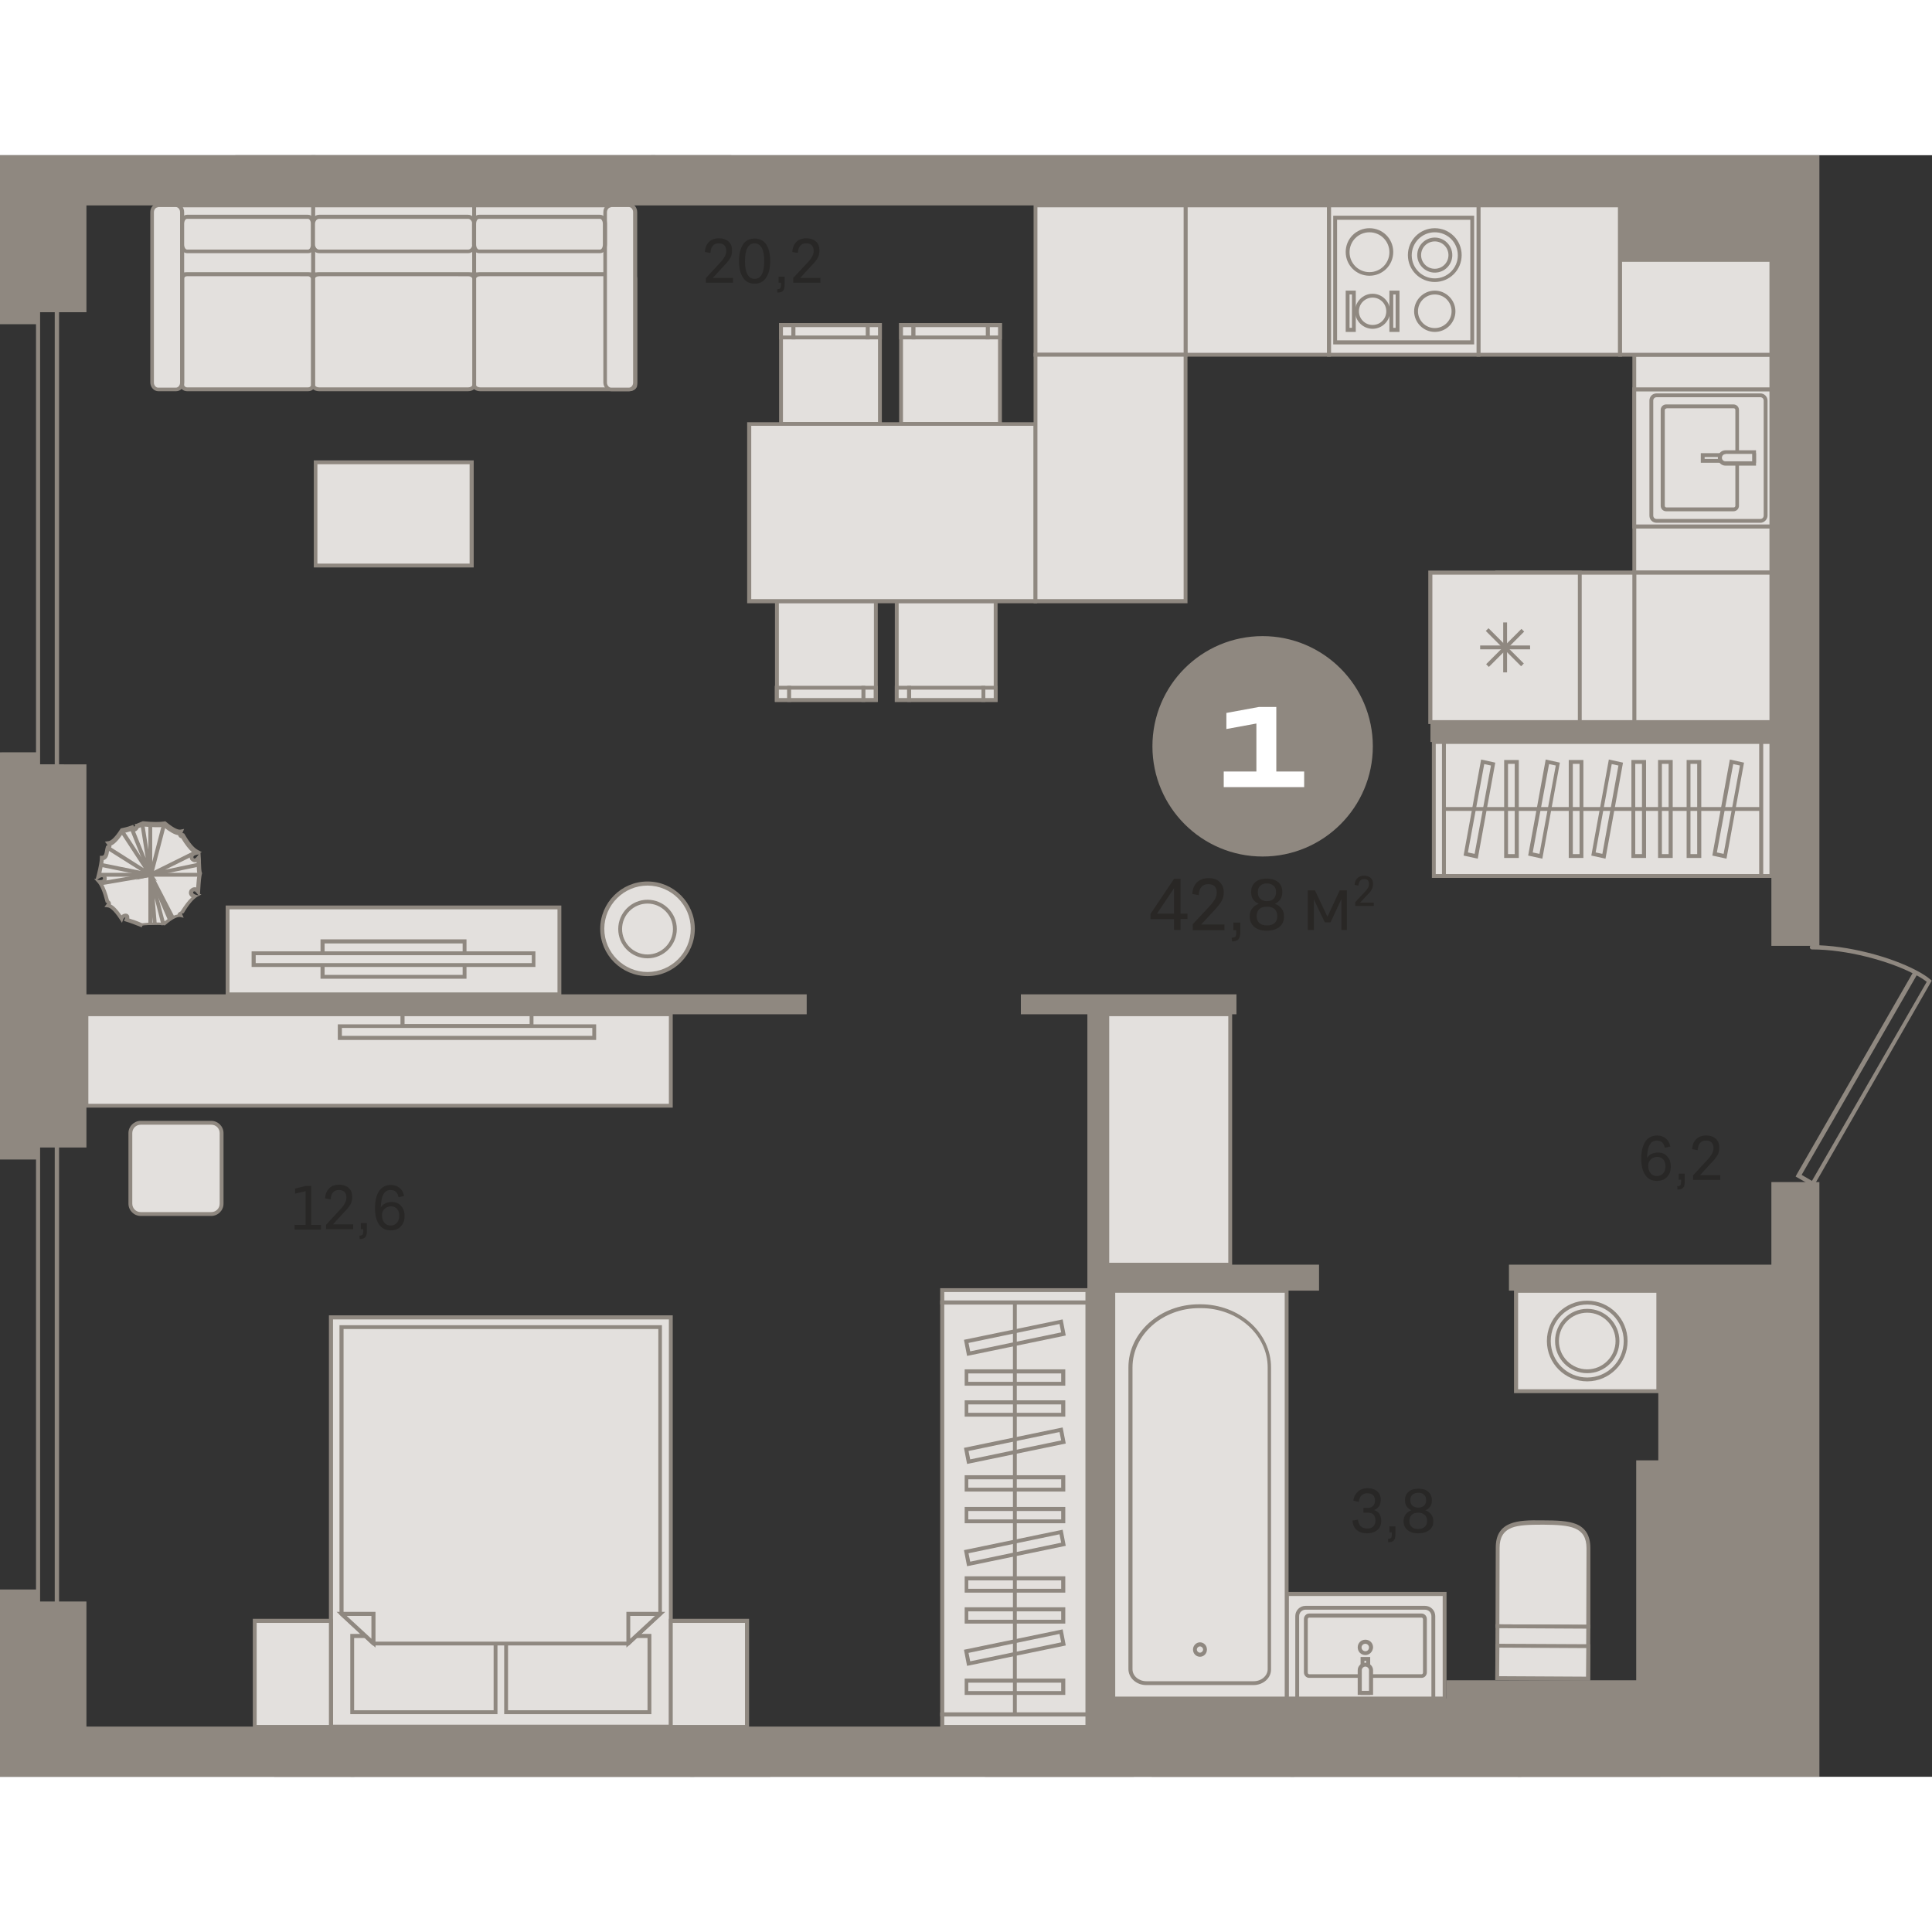 <?xml version="1.0" encoding="utf-8"?>
<!-- Generator: Adobe Illustrator 24.1.2, SVG Export Plug-In . SVG Version: 6.00 Build 0)  -->
<svg version="1.1" id="Слой_1" xmlns="http://www.w3.org/2000/svg" xmlns:xlink="http://www.w3.org/1999/xlink" x="0px" y="0px"
	 viewBox="0 0 804.7 675.4" style="enable-background:new 0 0 804.7 675.4;" xml:space="preserve" width="200" height="200">
<rect x="0" y="0" width="804.7" height="675.4" fill="#333333" stroke="none"/>
<g>
	<path style="fill-rule:evenodd;clip-rule:evenodd;fill:#8F8880;" d="M16.7,309.8h6.1V54.1h-6.1V309.8L16.7,309.8z M24.6,311.6h-9.6
		V52.3h9.6V311.6z"/>
	<path style="fill-rule:evenodd;clip-rule:evenodd;fill:#8F8880;" d="M16.7,622h6.1V399.7h-6.1V622L16.7,622z M24.6,623.7h-9.6
		V397.9h9.6V623.7z"/>
	<path style="fill-rule:evenodd;clip-rule:evenodd;fill:#E3E0DD;" d="M42.5,292.9c0,1.4-0.5,3.9-1.4,7.4c1.1-0.8,2-0.6,2.6,0.5
		c0.2,1.4-0.6,2-2.4,1.9c1.3,1.4,2.5,4.2,3.5,8.2c0.8,0.4,0.9,1,0.4,1.7c1.5,0.2,3.3,1.9,5.5,5.3c0.4-1.3,3.3-2.3,2.2,0.5
		c1.7,0.5,3.8,1.3,6.4,2.3c4-0.4,7-0.4,9-0.1c3.1-2.6,5.3-3.7,6.8-3.5c-0.3-0.8,0-1.3,0.8-1.5c2.1-3.6,4-5.9,5.7-6.8
		c-1.7-0.4-2.3-1.3-1.7-2.5c0.8-0.8,1.7-0.7,2.6,0.3c0.2-3.6,0.3-5.6,0.7-6.9c-0.4-1.4-0.3-3.3-0.5-6.9c-0.9,1.1-1.7,1.2-2.6,0.3
		c-0.6-1.3,0-2.1,1.7-2.5c-1.7-1-3.6-3.2-5.7-6.8c-0.9-0.2-1.2-0.7-0.8-1.5c-1.5,0.3-3.7-0.9-6.8-3.5c-2,0.3-5,0.2-9-0.1
		c-0.8,0.4-1.6,0.7-2.4,1c0.2,0.8-1.7,1.9-2.1,0.7c-1.6,0.6-3,0.9-4.1,1.1c-2.2,3.4-4,5.2-5.5,5.3c0.5,0.7,0.4,1.2-0.4,1.7
		C44.4,290.5,44.5,292.8,42.5,292.9z"/>
	<path style="fill-rule:evenodd;clip-rule:evenodd;fill:#8F8880;" d="M80.6,292.7c0.1,0.1,0.3,0.3,0.5,0.2c0.2,0,0.5-0.2,0.8-0.6
		l0.9-1.1l-0.9,0.2c-1,0.2-1.2,0.5-1.3,0.7C80.5,292.2,80.6,292.5,80.6,292.7L80.6,292.7z M40.4,301.8l1,0.1c1,0.1,1.3-0.2,1.4-0.3
		c0.1-0.1,0.1-0.4,0.1-0.6c-0.1-0.2-0.2-0.3-0.4-0.3c-0.2,0-0.5,0.1-0.9,0.3L40.4,301.8L40.4,301.8z M80.5,306.8
		c-0.1,0.2-0.1,0.4,0,0.6c0.1,0.1,0.3,0.4,1.3,0.7l0.9,0.2l-0.9-1.1c-0.3-0.4-0.6-0.6-0.8-0.6C80.8,306.6,80.6,306.7,80.5,306.8
		L80.5,306.8z M52.2,317.3l28.2-10.5L52.2,317.3L52.2,317.3z M53.8,317.9c0.1-0.5,0.1-1.1-0.3-1.5c-0.3-0.4-0.9-0.6-1.5-0.5
		c-0.5,0.1-1,0.3-1.4,0.7c-1.7-2.4-3.1-3.9-4.4-4.5c0-0.2,0-0.4,0-0.6c-0.1-0.4-0.3-0.8-0.8-1.1c-0.8-3.1-1.7-5.4-2.6-7
		c0.5-0.1,0.8-0.3,1.1-0.6c0.5-0.5,0.7-1.2,0.5-2.1l-0.1-0.3c-0.4-0.7-0.9-1.1-1.5-1.3c-0.2,0-0.4-0.1-0.6-0.1
		c0.5-2.4,0.9-4.2,1-5.4c1.7-0.5,2-2.3,2.2-3.7c0.1-0.3,0.1-0.6,0.2-0.8c0.4-0.3,0.7-0.7,0.8-1.1c0-0.2,0-0.4,0-0.5
		c1.4-0.6,3-2.3,4.9-5.1c0.9-0.2,2-0.5,3.3-0.9c0.4,0.3,1,0.4,1.6,0.2c0.7-0.2,1.3-0.8,1.5-1.4c0.6-0.2,1.1-0.5,1.8-0.7
		c3.8,0.3,6.6,0.4,8.6,0.2c2.6,2.1,4.6,3.2,6.1,3.4c0,0.2,0.1,0.4,0.2,0.5c0.2,0.4,0.6,0.7,1.1,0.8c1.6,2.7,3.2,4.7,4.6,5.9
		c-0.4,0.3-0.7,0.6-0.9,1c-0.3,0.6-0.3,1.3,0.1,2.1l0.2,0.2c0.6,0.6,1.2,0.8,1.8,0.8c0.2,0,0.4-0.1,0.6-0.1c0,0.3,0,0.6,0,0.9
		c0.1,2,0.1,3.3,0.4,4.4c-0.3,1.2-0.4,2.7-0.6,5.3c-0.2-0.1-0.4-0.1-0.6-0.1c-0.6,0-1.2,0.2-1.8,0.8L79,306
		c-0.4,0.8-0.4,1.5-0.1,2.1c0.2,0.4,0.5,0.7,0.9,1c-1.4,1.2-2.9,3.2-4.6,5.9c-0.5,0.2-0.9,0.5-1.1,0.8c-0.1,0.2-0.1,0.3-0.2,0.5
		c-1.6,0.2-3.5,1.3-6.1,3.4c-2-0.2-4.9-0.2-8.6,0.2C57.2,319,55.4,318.4,53.8,317.9L53.8,317.9z M59,321.6l-0.2-0.1
		c-2.5-1-4.6-1.8-6.3-2.3l-0.9-0.3l0.4-0.9c0.1-0.3,0.2-0.5,0.2-0.6c-0.3,0.1-0.7,0.4-0.8,0.7l-0.6,1.6l-0.9-1.4
		c-2.7-4.1-4.2-4.9-4.9-5l-1.5-0.2l0.9-1.2c0.1-0.1,0.1-0.2,0.2-0.3h0c0,0-0.1-0.1-0.3-0.2l-0.3-0.2l-0.1-0.4
		c-1-3.9-2.1-6.6-3.3-7.9l-1.4-1.5l0.7,0l0.4-1.6c0.9-3.5,1.3-5.9,1.3-7.2l0-0.8l0.8,0c0.9,0,1.1-0.6,1.4-2.5
		c0.1-0.4,0.2-0.8,0.3-1.3l0.1-0.3l0.3-0.2c0.2-0.1,0.3-0.2,0.3-0.2h0c0,0,0-0.1-0.2-0.2l-0.9-1.2l1.5-0.2c0.7-0.1,2.2-0.8,4.9-5
		l0.2-0.3l0.4-0.1c1-0.2,2.4-0.5,4-1.1l0.8-0.3l0.3,0.8c0,0,0.4-0.3,0.5-0.4l-0.2-0.7l0.7-0.1c0.7-0.3,1.5-0.6,2.4-1l0.2-0.1l0.2,0
		c3.9,0.4,6.9,0.4,8.8,0.1l0.4-0.1l0.3,0.2c3.8,3.2,5.4,3.4,6.1,3.3l1.5-0.3l-0.6,1.4c-0.1,0.2-0.1,0.3-0.1,0.3c0,0,0.1,0,0.3,0.1
		l0.4,0.1l0.2,0.3c2,3.5,3.9,5.7,5.4,6.5l1.8,1l-0.6,0.2l0.1,1.7c0.1,0.9,0.1,1.8,0.1,2.5c0.1,2.1,0.1,3.3,0.4,4.2l0.1,0.2l-0.1,0.2
		c-0.3,1.2-0.5,3.1-0.7,6.7l-0.1,1.7l0.6,0.2l-1.8,1c-1.5,0.9-3.4,3.1-5.4,6.5l-0.2,0.3l-0.4,0.1c-0.2,0-0.3,0.1-0.3,0.1
		c0,0,0,0.1,0.1,0.3l0.6,1.4l-1.5-0.3c-0.7-0.1-2.4,0.1-6.1,3.3l-0.3,0.2l-0.4-0.1c-1.9-0.3-4.9-0.2-8.8,0.1L59,321.6z"/>
	<polygon style="fill-rule:evenodd;clip-rule:evenodd;fill:#8F8880;" points="41.9,304.1 41.6,302.5 58.1,299.7 42,296.4 
		42.3,294.8 67.2,299.8 	"/>
	<polygon style="fill-rule:evenodd;clip-rule:evenodd;fill:#8F8880;" points="65.4,302.4 44.5,289.2 45.4,287.8 59.9,297 50.1,282 
		51.5,281.1 	"/>
	<polygon style="fill-rule:evenodd;clip-rule:evenodd;fill:#8F8880;" points="64.6,306.8 54.1,280.7 55.6,280.1 60.7,292.7 
		58.5,278.8 60.1,278.6 	"/>
	<polygon style="fill-rule:evenodd;clip-rule:evenodd;fill:#8F8880;" points="63.7,299.8 62.1,299.4 67.5,278.6 69.1,279 	"/>
	<polygon style="fill-rule:evenodd;clip-rule:evenodd;fill:#8F8880;" points="56.6,301.8 81,289.7 81.7,291.2 68.8,297.6 
		82.5,294.7 82.8,296.3 	"/>
	<polygon style="fill-rule:evenodd;clip-rule:evenodd;fill:#8F8880;" points="70.1,318.9 61.9,300 63.4,299.3 72.8,317.5 
		71.6,318.1 71.6,318.2 	"/>
	<polygon style="fill-rule:evenodd;clip-rule:evenodd;fill:#8F8880;" points="67.3,320.8 64.4,309.4 65.3,320.4 63.7,320.5 61,290 
		68.9,320.4 	"/>
	<rect x="41.3" y="298.9" style="fill-rule:evenodd;clip-rule:evenodd;fill:#8F8880;" width="41.8" height="1.6"/>
	<rect x="61.8" y="278.9" style="fill-rule:evenodd;clip-rule:evenodd;fill:#8F8880;" width="1.6" height="41.6"/>
	<rect x="535.9" y="599.3" style="fill-rule:evenodd;clip-rule:evenodd;fill:#E3E0DD;" width="65.7" height="43.6"/>
	<path style="fill-rule:evenodd;clip-rule:evenodd;fill:#8F8880;" d="M536.8,642h64.1v-41.9h-64.1V642L536.8,642z M602.5,643.6
		h-67.3v-45.2h67.3V643.6z"/>
	<path style="fill-rule:evenodd;clip-rule:evenodd;fill:#8F8880;" d="M750.4,424.7l4.3,2.5l47.8-82.9c-1.1-0.9-2.5-1.8-4.2-2.7
		L750.4,424.7L750.4,424.7z M755.3,429.6l-7.4-4.2l0.4-0.8l48.3-83.9c-10.2-5.2-27.4-9.9-41.9-9.9c-0.5,0-0.9-0.4-0.9-0.9
		c0-0.5,0.4-0.9,0.9-0.9h0c15.1,0,33,5,43.4,10.5c0,0,0.1,0,0.1,0.1c0,0,0,0,0.1,0c2.3,1.2,4.3,2.5,5.7,3.7l0.6,0.5L755.3,429.6z"/>
	<path style="fill-rule:evenodd;clip-rule:evenodd;fill:#E3E0DD;" d="M661.6,612.8l-37.8-0.2l0.1-32.6c0-10.3,8.4-10.6,18.8-10.5
		l0.4,0c10.3,0,18.7,0.3,18.7,10.7L661.6,612.8z"/>
	<path style="fill-rule:evenodd;clip-rule:evenodd;fill:#8F8880;" d="M624.5,611.9l36.2,0.2l0.1-31.8c0-9.1-6.7-9.8-17.9-9.9l-0.4,0
		c-5.4,0-9.8,0.1-12.9,1.3c-3.4,1.4-5,4-5,8.4L624.5,611.9L624.5,611.9z M662.4,613.6l-39.5-0.2l0.1-33.5c0-5.1,2-8.3,6-9.9
		c3.4-1.4,8-1.5,13.5-1.4l0.4,0c5.6,0,10.1,0.2,13.5,1.5c4,1.6,6,4.9,6,10L662.4,613.6z"/>
	
		<rect x="631.8" y="604.6" transform="matrix(4.255269e-03 -1 1 4.255269e-03 16.309 1263.495)" style="fill-rule:evenodd;clip-rule:evenodd;fill:#E3E0DD;" width="21.6" height="37.8"/>
	<path style="fill-rule:evenodd;clip-rule:evenodd;fill:#8F8880;" d="M624.4,633.5l36.2,0.2l0.1-20l-36.2-0.2L624.4,633.5
		L624.4,633.5z M662.3,635.3l-39.5-0.2l0.1-23.2l39.5,0.2L662.3,635.3z"/>
	
		<rect x="635.8" y="608.7" transform="matrix(4.276413e-03 -1 1 4.276413e-03 12.225 1267.501)" style="fill-rule:evenodd;clip-rule:evenodd;fill:#E3E0DD;" width="13.5" height="37.8"/>
	<path style="fill-rule:evenodd;clip-rule:evenodd;fill:#8F8880;" d="M624.4,633.5l36.2,0.2l0.1-11.9l-36.2-0.2L624.4,633.5
		L624.4,633.5z M662.3,635.3l-39.5-0.2l0.1-15.1l39.5,0.2L662.3,635.3z"/>
	<path style="fill-rule:evenodd;clip-rule:evenodd;fill:#E3E0DD;" d="M543.8,605h49.7c1.9,0,3.5,1.6,3.5,3.5v34.3h-56.7v-34.3
		C540.3,606.6,541.9,605,543.8,605z"/>
	<path style="fill-rule:evenodd;clip-rule:evenodd;fill:#8F8880;" d="M541.1,642h55.1v-33.5c0-1.5-1.2-2.7-2.7-2.7h-49.7
		c-1.5,0-2.7,1.2-2.7,2.7V642L541.1,642z M597.8,643.6h-58.3v-35.1c0-2.4,1.9-4.3,4.3-4.3h49.7c2.4,0,4.3,1.9,4.3,4.3V643.6z"/>
	<path style="fill-rule:evenodd;clip-rule:evenodd;fill:#E3E0DD;" d="M592.1,633.4h-46.8c-0.8,0-1.4-0.7-1.4-1.5v-22.2
		c0-0.8,0.6-1.5,1.4-1.5h46.8c0.8,0,1.4,0.7,1.4,1.5v22.2C593.5,632.7,592.8,633.4,592.1,633.4z"/>
	<path style="fill-rule:evenodd;clip-rule:evenodd;fill:#8F8880;" d="M545.3,609.1c-0.3,0-0.6,0.3-0.6,0.7v22.2
		c0,0.4,0.3,0.7,0.6,0.7h46.8c0.3,0,0.6-0.3,0.6-0.7v-22.2c0-0.4-0.3-0.7-0.6-0.7H545.3L545.3,609.1z M592.1,634.2h-46.8
		c-1.2,0-2.2-1-2.2-2.3v-22.2c0-1.3,1-2.3,2.2-2.3h46.8c1.2,0,2.2,1,2.2,2.3v22.2C594.3,633.2,593.3,634.2,592.1,634.2z"/>
	<rect x="567.5" y="626.3" style="fill-rule:evenodd;clip-rule:evenodd;fill:#E3E0DD;" width="2.4" height="14.2"/>
	<path style="fill-rule:evenodd;clip-rule:evenodd;fill:#8F8880;" d="M568.3,639.6h0.7v-12.5h-0.7V639.6L568.3,639.6z M570.7,641.3
		h-4v-15.8h4V641.3z"/>
	<path style="fill-rule:evenodd;clip-rule:evenodd;fill:#E3E0DD;" d="M568.7,628.6L568.7,628.6c-1.3,0-2.4,1-2.4,2.3v9.5h4.7V631
		C571,629.7,570,628.6,568.7,628.6z"/>
	<path style="fill-rule:evenodd;clip-rule:evenodd;fill:#8F8880;" d="M567.1,639.6h3.1V631c0-0.8-0.7-1.5-1.5-1.5h0
		c-0.8,0-1.5,0.7-1.5,1.5V639.6L567.1,639.6z M571.8,641.3h-6.3V631c0-1.7,1.4-3.1,3.2-3.1h0c1.7,0,3.2,1.4,3.2,3.1V641.3z"/>
	<path style="fill-rule:evenodd;clip-rule:evenodd;fill:#E3E0DD;" d="M566.3,621.6c0-1.3,1.1-2.4,2.4-2.4c1.3,0,2.4,1.1,2.4,2.4
		c0,1.3-1.1,2.4-2.4,2.4C567.4,623.9,566.3,622.9,566.3,621.6z"/>
	<path style="fill-rule:evenodd;clip-rule:evenodd;fill:#8F8880;" d="M568.7,620c-0.9,0-1.6,0.7-1.6,1.5c0,0.9,0.7,1.6,1.6,1.6
		c0.9,0,1.5-0.7,1.5-1.6C570.2,620.7,569.5,620,568.7,620L568.7,620z M568.7,624.7c-1.8,0-3.2-1.4-3.2-3.2c0-1.8,1.4-3.2,3.2-3.2
		c1.8,0,3.2,1.4,3.2,3.2C571.8,623.3,570.4,624.7,568.7,624.7z"/>
	<rect x="463.7" y="472.9" style="fill-rule:evenodd;clip-rule:evenodd;fill:#E3E0DD;" width="72.3" height="169.9"/>
	<path style="fill-rule:evenodd;clip-rule:evenodd;fill:#8F8880;" d="M464.5,642h70.6V473.8h-70.6V642L464.5,642z M536.7,643.6
		h-73.9V472.1h73.9V643.6z"/>
	<path style="fill-rule:evenodd;clip-rule:evenodd;fill:#E3E0DD;" d="M499.5,479.4h0.6c15.8,0,28.6,11.4,28.6,25.5v125.7
		c0,3.2-2.9,5.9-6.6,5.9h-44.7c-3.6,0-6.6-2.6-6.6-5.9V504.9C470.9,490.8,483.7,479.4,499.5,479.4z"/>
	<path style="fill-rule:evenodd;clip-rule:evenodd;fill:#8F8880;" d="M499.5,480.2c-15.3,0-27.8,11.1-27.8,24.7v125.7
		c0,2.8,2.6,5,5.8,5h44.7c3.2,0,5.8-2.3,5.8-5V504.9c0-13.6-12.5-24.7-27.8-24.7H499.5L499.5,480.2z M522.1,637.2h-44.7
		c-4.1,0-7.4-3-7.4-6.7V504.9c0-14.5,13.2-26.3,29.4-26.3h0.6c16.2,0,29.4,11.8,29.4,26.3v125.7
		C529.5,634.2,526.2,637.2,522.1,637.2z"/>
	<path style="fill-rule:evenodd;clip-rule:evenodd;fill:#E3E0DD;" d="M497.7,622.4c0-1.2,0.9-2.1,2.1-2.1s2.1,1,2.1,2.1
		c0,1.2-0.9,2.1-2.1,2.1S497.7,623.6,497.7,622.4z"/>
	<path style="fill-rule:evenodd;clip-rule:evenodd;fill:#8F8880;" d="M499.8,621.1c-0.7,0-1.3,0.6-1.3,1.3c0,0.7,0.6,1.3,1.3,1.3
		c0.7,0,1.3-0.6,1.3-1.3C501.1,621.7,500.5,621.1,499.8,621.1L499.8,621.1z M499.8,625.4c-1.6,0-2.9-1.3-2.9-3c0-1.6,1.3-3,2.9-3
		c1.6,0,2.9,1.3,2.9,3C502.7,624.1,501.4,625.4,499.8,625.4z"/>
	<rect x="631.5" y="472.9" style="fill-rule:evenodd;clip-rule:evenodd;fill:#E3E0DD;" width="59.2" height="41.9"/>
	<path style="fill-rule:evenodd;clip-rule:evenodd;fill:#8F8880;" d="M632.3,514h57.6v-40.2h-57.6V514L632.3,514z M691.5,515.6
		h-60.9v-43.5h60.9V515.6z"/>
	<path style="fill-rule:evenodd;clip-rule:evenodd;fill:#E3E0DD;" d="M661.1,509.9c8.8,0,16-7.2,16-16c0-8.8-7.2-16-16-16
		c-8.8,0-16,7.2-16,16C645.1,502.7,652.3,509.9,661.1,509.9z"/>
	<path style="fill-rule:evenodd;clip-rule:evenodd;fill:#8F8880;" d="M661.1,478.7c-8.4,0-15.2,6.8-15.2,15.2
		c0,8.4,6.8,15.2,15.2,15.2c8.4,0,15.2-6.8,15.2-15.2C676.3,485.5,669.5,478.7,661.1,478.7L661.1,478.7z M661.1,510.7
		c-9.3,0-16.8-7.5-16.8-16.8c0-9.3,7.5-16.8,16.8-16.8c9.3,0,16.8,7.5,16.8,16.8C677.9,503.1,670.4,510.7,661.1,510.7z"/>
	<path style="fill-rule:evenodd;clip-rule:evenodd;fill:#E3E0DD;" d="M661.1,506.4c6.9,0,12.6-5.6,12.6-12.6
		c0-6.9-5.6-12.6-12.6-12.6c-6.9,0-12.6,5.6-12.6,12.6C648.5,500.8,654.2,506.4,661.1,506.4z"/>
	<path style="fill-rule:evenodd;clip-rule:evenodd;fill:#8F8880;" d="M661.1,482.1c-6.5,0-11.8,5.3-11.8,11.8
		c0,6.5,5.3,11.8,11.8,11.8c6.5,0,11.8-5.3,11.8-11.8C672.9,487.4,667.6,482.1,661.1,482.1L661.1,482.1z M661.1,507.3
		c-7.4,0-13.4-6-13.4-13.4c0-7.4,6-13.4,13.4-13.4c7.4,0,13.4,6,13.4,13.4C674.5,501.3,668.5,507.3,661.1,507.3z"/>
	<rect x="375.3" y="70.7" style="fill-rule:evenodd;clip-rule:evenodd;fill:#E3E0DD;" width="41.2" height="41.2"/>
	<path style="fill-rule:evenodd;clip-rule:evenodd;fill:#8F8880;" d="M376.1,111.1h39.6V71.5h-39.6V111.1L376.1,111.1z M417.3,112.7
		h-42.8V69.9h42.8V112.7z"/>
	<rect x="375.3" y="70.7" style="fill-rule:evenodd;clip-rule:evenodd;fill:#E3E0DD;" width="5.1" height="5.1"/>
	<path style="fill-rule:evenodd;clip-rule:evenodd;fill:#8F8880;" d="M376.1,75.1h3.5v-3.5h-3.5V75.1L376.1,75.1z M381.3,76.7h-6.8
		v-6.8h6.8V76.7z"/>
	<rect x="411.4" y="70.7" style="fill-rule:evenodd;clip-rule:evenodd;fill:#E3E0DD;" width="5.1" height="5.1"/>
	<path style="fill-rule:evenodd;clip-rule:evenodd;fill:#8F8880;" d="M412.2,75.1h3.5v-3.5h-3.5V75.1L412.2,75.1z M417.3,76.7h-6.8
		v-6.8h6.8V76.7z"/>
	<rect x="380.5" y="70.7" style="fill-rule:evenodd;clip-rule:evenodd;fill:#E3E0DD;" width="30.9" height="5.1"/>
	<path style="fill-rule:evenodd;clip-rule:evenodd;fill:#8F8880;" d="M381.3,75.1h29.3v-3.5h-29.3V75.1L381.3,75.1z M412.2,76.7
		h-32.5v-6.8h32.5V76.7z"/>
	<rect x="373.5" y="185.7" style="fill-rule:evenodd;clip-rule:evenodd;fill:#E3E0DD;" width="41.2" height="41.2"/>
	<path style="fill-rule:evenodd;clip-rule:evenodd;fill:#8F8880;" d="M374.3,226.1h39.6v-39.6h-39.6V226.1L374.3,226.1z
		 M415.5,227.7h-42.8v-42.8h42.8V227.7z"/>
	<rect x="373.5" y="221.8" style="fill-rule:evenodd;clip-rule:evenodd;fill:#E3E0DD;" width="5.1" height="5.1"/>
	<path style="fill-rule:evenodd;clip-rule:evenodd;fill:#8F8880;" d="M374.3,226.1h3.5v-3.5h-3.5V226.1L374.3,226.1z M379.5,227.7
		h-6.8V221h6.8V227.7z"/>
	<rect x="409.6" y="221.8" style="fill-rule:evenodd;clip-rule:evenodd;fill:#E3E0DD;" width="5.1" height="5.1"/>
	<path style="fill-rule:evenodd;clip-rule:evenodd;fill:#8F8880;" d="M410.4,226.1h3.5v-3.5h-3.5V226.1L410.4,226.1z M415.5,227.7
		h-6.8V221h6.8V227.7z"/>
	<rect x="378.7" y="221.8" style="fill-rule:evenodd;clip-rule:evenodd;fill:#E3E0DD;" width="30.9" height="5.1"/>
	<path style="fill-rule:evenodd;clip-rule:evenodd;fill:#8F8880;" d="M379.5,226.1h29.3v-3.5h-29.3V226.1L379.5,226.1z M410.4,227.7
		h-32.5V221h32.5V227.7z"/>
	<rect x="325.3" y="70.7" style="fill-rule:evenodd;clip-rule:evenodd;fill:#E3E0DD;" width="41.2" height="41.2"/>
	<path style="fill-rule:evenodd;clip-rule:evenodd;fill:#8F8880;" d="M326.1,111.1h39.6V71.5h-39.6V111.1L326.1,111.1z M367.3,112.7
		h-42.8V69.9h42.8V112.7z"/>
	<rect x="325.3" y="70.7" style="fill-rule:evenodd;clip-rule:evenodd;fill:#E3E0DD;" width="5.1" height="5.1"/>
	<path style="fill-rule:evenodd;clip-rule:evenodd;fill:#8F8880;" d="M326.1,75.1h3.5v-3.5h-3.5V75.1L326.1,75.1z M331.3,76.7h-6.8
		v-6.8h6.8V76.7z"/>
	<rect x="361.4" y="70.7" style="fill-rule:evenodd;clip-rule:evenodd;fill:#E3E0DD;" width="5.1" height="5.1"/>
	<path style="fill-rule:evenodd;clip-rule:evenodd;fill:#8F8880;" d="M362.2,75.1h3.5v-3.5h-3.5V75.1L362.2,75.1z M367.3,76.7h-6.8
		v-6.8h6.8V76.7z"/>
	<rect x="330.5" y="70.7" style="fill-rule:evenodd;clip-rule:evenodd;fill:#E3E0DD;" width="30.9" height="5.1"/>
	<path style="fill-rule:evenodd;clip-rule:evenodd;fill:#8F8880;" d="M331.3,75.1h29.3v-3.5h-29.3V75.1L331.3,75.1z M362.2,76.7
		h-32.5v-6.8h32.5V76.7z"/>
	<rect x="323.5" y="185.7" style="fill-rule:evenodd;clip-rule:evenodd;fill:#E3E0DD;" width="41.2" height="41.2"/>
	<path style="fill-rule:evenodd;clip-rule:evenodd;fill:#8F8880;" d="M324.4,226.1h39.6v-39.6h-39.6V226.1L324.4,226.1z
		 M365.6,227.7h-42.8v-42.8h42.8V227.7z"/>
	<rect x="323.5" y="221.8" style="fill-rule:evenodd;clip-rule:evenodd;fill:#E3E0DD;" width="5.1" height="5.1"/>
	<path style="fill-rule:evenodd;clip-rule:evenodd;fill:#8F8880;" d="M324.4,226.1h3.5v-3.5h-3.5V226.1L324.4,226.1z M329.5,227.7
		h-6.8V221h6.8V227.7z"/>
	<rect x="359.6" y="221.8" style="fill-rule:evenodd;clip-rule:evenodd;fill:#E3E0DD;" width="5.1" height="5.1"/>
	<path style="fill-rule:evenodd;clip-rule:evenodd;fill:#8F8880;" d="M360.4,226.1h3.5v-3.5h-3.5V226.1L360.4,226.1z M365.6,227.7
		h-6.8V221h6.8V227.7z"/>
	<rect x="328.7" y="221.8" style="fill-rule:evenodd;clip-rule:evenodd;fill:#E3E0DD;" width="30.9" height="5.1"/>
	<path style="fill-rule:evenodd;clip-rule:evenodd;fill:#8F8880;" d="M329.5,226.1h29.3v-3.5h-29.3V226.1L329.5,226.1z M360.4,227.7
		h-32.5V221h32.5V227.7z"/>
	<rect x="312" y="111.9" style="fill-rule:evenodd;clip-rule:evenodd;fill:#E3E0DD;" width="119.2" height="73.8"/>
	<path style="fill-rule:evenodd;clip-rule:evenodd;fill:#8F8880;" d="M312.9,184.9h117.6v-72.2H312.9V184.9L312.9,184.9z
		 M432.1,186.6H311.2v-75.4h120.8V186.6z"/>
	<rect x="392.5" y="477.9" style="fill-rule:evenodd;clip-rule:evenodd;fill:#E3E0DD;" width="60.4" height="171.5"/>
	<path style="fill-rule:evenodd;clip-rule:evenodd;fill:#8F8880;" d="M393.3,648.6h58.8V478.7h-58.8V648.6L393.3,648.6z
		 M453.7,650.2h-62.1V477h62.1V650.2z"/>
	<rect x="392.5" y="649.4" style="fill-rule:evenodd;clip-rule:evenodd;fill:#E3E0DD;" width="60.4" height="5.2"/>
	<path style="fill-rule:evenodd;clip-rule:evenodd;fill:#8F8880;" d="M393.3,653.8h58.8v-3.5h-58.8V653.8L393.3,653.8z M453.7,655.4
		h-62.1v-6.8h62.1V655.4z"/>
	<rect x="392.5" y="472.7" style="fill-rule:evenodd;clip-rule:evenodd;fill:#E3E0DD;" width="60.4" height="5.2"/>
	<path style="fill-rule:evenodd;clip-rule:evenodd;fill:#8F8880;" d="M393.3,477h58.8v-3.5h-58.8V477L393.3,477z M453.7,478.7h-62.1
		v-6.8h62.1V478.7z"/>
	<rect x="411" y="675.4" style="fill-rule:evenodd;clip-rule:evenodd;fill:#E3E0DD;" width="60.4" height="0"/>
	<rect x="410.2" y="674.6" style="fill-rule:evenodd;clip-rule:evenodd;fill:#8F8880;" width="62.1" height="0.8"/>
	<rect x="402.6" y="592.7" style="fill-rule:evenodd;clip-rule:evenodd;fill:#E3E0DD;" width="40.3" height="5.2"/>
	<path style="fill-rule:evenodd;clip-rule:evenodd;fill:#8F8880;" d="M403.4,597.1H442v-3.5h-38.7V597.1L403.4,597.1z M443.7,598.7
		h-41.9v-6.8h41.9V598.7z"/>
	<rect x="402.6" y="506.5" style="fill-rule:evenodd;clip-rule:evenodd;fill:#E3E0DD;" width="40.3" height="5.2"/>
	<path style="fill-rule:evenodd;clip-rule:evenodd;fill:#8F8880;" d="M403.4,510.9H442v-3.5h-38.7V510.9L403.4,510.9z M443.7,512.5
		h-41.9v-6.8h41.9V512.5z"/>
	<rect x="402.6" y="605.7" style="fill-rule:evenodd;clip-rule:evenodd;fill:#E3E0DD;" width="40.3" height="5.2"/>
	<path style="fill-rule:evenodd;clip-rule:evenodd;fill:#8F8880;" d="M403.4,610H442v-3.5h-38.7V610L403.4,610z M443.7,611.6h-41.9
		v-6.8h41.9V611.6z"/>
	<rect x="402.6" y="635.3" style="fill-rule:evenodd;clip-rule:evenodd;fill:#E3E0DD;" width="40.3" height="5.2"/>
	<path style="fill-rule:evenodd;clip-rule:evenodd;fill:#8F8880;" d="M403.4,639.7H442v-3.5h-38.7V639.7L403.4,639.7z M443.7,641.3
		h-41.9v-6.8h41.9V641.3z"/>
	<rect x="402.6" y="519.4" style="fill-rule:evenodd;clip-rule:evenodd;fill:#E3E0DD;" width="40.3" height="5.2"/>
	<path style="fill-rule:evenodd;clip-rule:evenodd;fill:#8F8880;" d="M403.4,523.8H442v-3.5h-38.7V523.8L403.4,523.8z M443.7,525.4
		h-41.9v-6.8h41.9V525.4z"/>
	<rect x="402.6" y="563.8" style="fill-rule:evenodd;clip-rule:evenodd;fill:#E3E0DD;" width="40.3" height="5.2"/>
	<path style="fill-rule:evenodd;clip-rule:evenodd;fill:#8F8880;" d="M403.4,568.2H442v-3.5h-38.7V568.2L403.4,568.2z M443.7,569.8
		h-41.9V563h41.9V569.8z"/>
	<rect x="402.6" y="550.7" style="fill-rule:evenodd;clip-rule:evenodd;fill:#E3E0DD;" width="40.3" height="5.2"/>
	<path style="fill-rule:evenodd;clip-rule:evenodd;fill:#8F8880;" d="M403.4,555H442v-3.5h-38.7V555L403.4,555z M443.7,556.6h-41.9
		v-6.8h41.9V556.6z"/>
	<polygon style="fill-rule:evenodd;clip-rule:evenodd;fill:#E3E0DD;" points="402.5,581.7 403.5,586.8 442.9,578.6 441.9,573.5 	"/>
	<path style="fill-rule:evenodd;clip-rule:evenodd;fill:#8F8880;" d="M403.4,582.3l0.7,3.5l37.9-7.9l-0.7-3.5L403.4,582.3
		L403.4,582.3z M402.8,587.7l-1.3-6.7l41.1-8.5l1.3,6.7L402.8,587.7z"/>
	<polygon style="fill-rule:evenodd;clip-rule:evenodd;fill:#E3E0DD;" points="402.5,623.2 403.5,628.2 442.9,620 441.9,615 	"/>
	<path style="fill-rule:evenodd;clip-rule:evenodd;fill:#8F8880;" d="M403.4,623.8l0.7,3.5l37.9-7.9l-0.7-3.5L403.4,623.8
		L403.4,623.8z M402.8,629.2l-1.3-6.7l41.1-8.5l1.3,6.7L402.8,629.2z"/>
	<polygon style="fill-rule:evenodd;clip-rule:evenodd;fill:#E3E0DD;" points="402.5,494 403.5,499.1 442.9,490.9 441.9,485.8 	"/>
	<path style="fill-rule:evenodd;clip-rule:evenodd;fill:#8F8880;" d="M403.4,494.7l0.7,3.5l37.9-7.9l-0.7-3.5L403.4,494.7
		L403.4,494.7z M402.8,500.1l-1.3-6.7l41.1-8.5l1.3,6.7L402.8,500.1z"/>
	<polygon style="fill-rule:evenodd;clip-rule:evenodd;fill:#E3E0DD;" points="402.5,539.1 403.5,544.2 442.9,536 441.9,530.9 	"/>
	<path style="fill-rule:evenodd;clip-rule:evenodd;fill:#8F8880;" d="M403.4,539.7l0.7,3.5l37.9-7.9l-0.7-3.5L403.4,539.7
		L403.4,539.7z M402.8,545.1l-1.3-6.7l41.1-8.5l1.3,6.7L402.8,545.1z"/>
	<rect x="421.9" y="477.9" style="fill-rule:evenodd;clip-rule:evenodd;fill:#8F8880;" width="1.6" height="171.5"/>
	<rect x="601.4" y="244.4" style="fill-rule:evenodd;clip-rule:evenodd;fill:#E3E0DD;" width="132.2" height="55.9"/>
	<path style="fill-rule:evenodd;clip-rule:evenodd;fill:#8F8880;" d="M602.2,299.4h130.6v-54.2H602.2V299.4L602.2,299.4z M734.4,301
		H600.6v-57.5h133.8V301z"/>
	<rect x="597.2" y="244.4" style="fill-rule:evenodd;clip-rule:evenodd;fill:#E3E0DD;" width="4.2" height="55.9"/>
	<path style="fill-rule:evenodd;clip-rule:evenodd;fill:#8F8880;" d="M598,299.4h2.6v-54.2H598V299.4L598,299.4z M602.2,301h-5.8
		v-57.5h5.8V301z"/>
	<rect x="461.2" y="357.8" style="fill-rule:evenodd;clip-rule:evenodd;fill:#E3E0DD;" width="51.3" height="104.3"/>
	<path style="fill-rule:evenodd;clip-rule:evenodd;fill:#8F8880;" d="M462,461.3h49.6V358.6H462V461.3L462,461.3z M513.2,463h-52.9
		V357h52.9V463z"/>
	<rect x="733.6" y="244.4" style="fill-rule:evenodd;clip-rule:evenodd;fill:#E3E0DD;" width="4.2" height="55.9"/>
	<path style="fill-rule:evenodd;clip-rule:evenodd;fill:#8F8880;" d="M734.4,299.4h2.6v-54.2h-2.6V299.4L734.4,299.4z M738.6,301
		h-5.8v-57.5h5.8V301z"/>
	<rect x="654.3" y="252.7" style="fill-rule:evenodd;clip-rule:evenodd;fill:#E3E0DD;" width="4.4" height="39.2"/>
	<path style="fill-rule:evenodd;clip-rule:evenodd;fill:#8F8880;" d="M655.1,291.1h2.8v-37.6h-2.8V291.1L655.1,291.1z M659.5,292.7
		h-6.1v-40.8h6.1V292.7z"/>
	<rect x="627.3" y="252.7" style="fill-rule:evenodd;clip-rule:evenodd;fill:#E3E0DD;" width="4.4" height="39.2"/>
	<path style="fill-rule:evenodd;clip-rule:evenodd;fill:#8F8880;" d="M628.1,291.1h2.8v-37.6h-2.8V291.1L628.1,291.1z M632.6,292.7
		h-6.1v-40.8h6.1V292.7z"/>
	<rect x="680.3" y="252.7" style="fill-rule:evenodd;clip-rule:evenodd;fill:#E3E0DD;" width="4.4" height="39.2"/>
	<path style="fill-rule:evenodd;clip-rule:evenodd;fill:#8F8880;" d="M681.1,291.1h2.8v-37.6h-2.8V291.1L681.1,291.1z M685.6,292.7
		h-6.1v-40.8h6.1V292.7z"/>
	<rect x="691.4" y="252.7" style="fill-rule:evenodd;clip-rule:evenodd;fill:#E3E0DD;" width="4.4" height="39.2"/>
	<path style="fill-rule:evenodd;clip-rule:evenodd;fill:#8F8880;" d="M692.2,291.1h2.8v-37.6h-2.8V291.1L692.2,291.1z M696.7,292.7
		h-6.1v-40.8h6.1V292.7z"/>
	<rect x="703.3" y="252.7" style="fill-rule:evenodd;clip-rule:evenodd;fill:#E3E0DD;" width="4.4" height="39.2"/>
	<path style="fill-rule:evenodd;clip-rule:evenodd;fill:#8F8880;" d="M704.1,291.1h2.8v-37.6h-2.8V291.1L704.1,291.1z M708.6,292.7
		h-6.1v-40.8h6.1V292.7z"/>
	<polygon style="fill-rule:evenodd;clip-rule:evenodd;fill:#E3E0DD;" points="641.8,292 637.4,291 644.5,252.6 648.8,253.6 	"/>
	<path style="fill-rule:evenodd;clip-rule:evenodd;fill:#8F8880;" d="M638.4,290.4l2.8,0.6l6.8-36.8l-2.8-0.6L638.4,290.4
		L638.4,290.4z M642.4,293l-5.9-1.3l7.3-40l5.9,1.3L642.4,293z"/>
	<polygon style="fill-rule:evenodd;clip-rule:evenodd;fill:#E3E0DD;" points="614.8,292 610.5,291 617.5,252.6 621.9,253.6 	"/>
	<path style="fill-rule:evenodd;clip-rule:evenodd;fill:#8F8880;" d="M611.4,290.4l2.8,0.6l6.8-36.8l-2.8-0.6L611.4,290.4
		L611.4,290.4z M615.5,293l-5.9-1.3l7.3-40l5.9,1.3L615.5,293z"/>
	<polygon style="fill-rule:evenodd;clip-rule:evenodd;fill:#E3E0DD;" points="668,292 663.7,291 670.7,252.6 675.1,253.6 	"/>
	<path style="fill-rule:evenodd;clip-rule:evenodd;fill:#8F8880;" d="M664.6,290.4l2.8,0.6l6.7-36.8l-2.8-0.6L664.6,290.4
		L664.6,290.4z M668.7,293l-5.9-1.3l7.3-40l5.9,1.3L668.7,293z"/>
	<polygon style="fill-rule:evenodd;clip-rule:evenodd;fill:#E3E0DD;" points="718.5,292 714.1,291 721.2,252.6 725.5,253.6 	"/>
	<path style="fill-rule:evenodd;clip-rule:evenodd;fill:#8F8880;" d="M715.1,290.4l2.8,0.6l6.8-36.8l-2.8-0.6L715.1,290.4
		L715.1,290.4z M719.1,293l-5.9-1.3l7.3-40l5.9,1.3L719.1,293z"/>
	<rect x="601.4" y="271.5" style="fill-rule:evenodd;clip-rule:evenodd;fill:#8F8880;" width="132.2" height="1.6"/>
	<path style="fill-rule:evenodd;clip-rule:evenodd;fill:#E3E0DD;" d="M269.7,341.1c-10.4,0-18.9-8.4-18.9-18.9
		c0-10.4,8.4-18.9,18.9-18.9c10.4,0,18.9,8.4,18.9,18.9C288.5,332.7,280.1,341.1,269.7,341.1z"/>
	<path style="fill-rule:evenodd;clip-rule:evenodd;fill:#8F8880;" d="M269.7,304.2c-9.9,0-18,8.1-18,18c0,9.9,8.1,18,18,18
		c9.9,0,18-8.1,18-18C287.7,312.3,279.6,304.2,269.7,304.2L269.7,304.2z M269.7,341.9c-10.8,0-19.7-8.8-19.7-19.7
		c0-10.8,8.8-19.7,19.7-19.7c10.8,0,19.7,8.8,19.7,19.7C289.4,333.1,280.5,341.9,269.7,341.9z"/>
	<path style="fill-rule:evenodd;clip-rule:evenodd;fill:#E3E0DD;" d="M269.7,333.7c-6.3,0-11.4-5.1-11.4-11.4
		c0-6.3,5.1-11.4,11.4-11.4c6.3,0,11.4,5.1,11.4,11.4C281.1,328.6,276,333.7,269.7,333.7z"/>
	<path style="fill-rule:evenodd;clip-rule:evenodd;fill:#8F8880;" d="M269.7,311.7c-5.8,0-10.6,4.7-10.6,10.6
		c0,5.8,4.7,10.6,10.6,10.6c5.8,0,10.6-4.7,10.6-10.6C280.3,316.5,275.5,311.7,269.7,311.7L269.7,311.7z M269.7,334.5
		c-6.7,0-12.2-5.5-12.2-12.2c0-6.7,5.5-12.2,12.2-12.2c6.7,0,12.2,5.5,12.2,12.2C281.9,329,276.4,334.5,269.7,334.5z"/>
	<path style="fill-rule:evenodd;clip-rule:evenodd;fill:#E3E0DD;" d="M88,441H58.6c-2.3,0-4.3-1.9-4.3-4.3v-29.4
		c0-2.3,1.9-4.3,4.3-4.3H88c2.3,0,4.3,1.9,4.3,4.3v29.4C92.3,439.1,90.4,441,88,441z"/>
	<path style="fill-rule:evenodd;clip-rule:evenodd;fill:#8F8880;" d="M58.6,403.8c-1.9,0-3.5,1.5-3.5,3.5v29.4
		c0,1.9,1.5,3.5,3.5,3.5H88c1.9,0,3.5-1.5,3.5-3.5v-29.4c0-1.9-1.5-3.5-3.5-3.5H58.6L58.6,403.8z M88,441.8H58.6
		c-2.8,0-5.1-2.3-5.1-5.1v-29.4c0-2.8,2.3-5.1,5.1-5.1H88c2.8,0,5.1,2.3,5.1,5.1v29.4C93.1,439.5,90.8,441.8,88,441.8z"/>
	<rect x="36" y="357.8" style="fill-rule:evenodd;clip-rule:evenodd;fill:#E3E0DD;" width="243.4" height="38.1"/>
	<path style="fill-rule:evenodd;clip-rule:evenodd;fill:#8F8880;" d="M36.8,395.1h241.8v-36.5H36.8V395.1L36.8,395.1z M280.2,396.7
		h-245V357h245V396.7z"/>
	<rect x="680.7" y="83.1" style="fill-rule:evenodd;clip-rule:evenodd;fill:#E3E0DD;" width="57.1" height="90.7"/>
	<path style="fill-rule:evenodd;clip-rule:evenodd;fill:#8F8880;" d="M681.5,173h55.5V83.9h-55.5V173L681.5,173z M738.6,174.7h-58.7
		V82.3h58.7V174.7z"/>
	<rect x="680.7" y="173.8" style="fill-rule:evenodd;clip-rule:evenodd;fill:#E3E0DD;" width="57.1" height="62.3"/>
	<path style="fill-rule:evenodd;clip-rule:evenodd;fill:#8F8880;" d="M681.5,235.3h55.5v-60.6h-55.5V235.3L681.5,235.3z
		 M738.6,236.9h-58.7V173h58.7V236.9z"/>
	<rect x="623.6" y="173.8" style="fill-rule:evenodd;clip-rule:evenodd;fill:#E3E0DD;" width="57.1" height="62.3"/>
	<path style="fill-rule:evenodd;clip-rule:evenodd;fill:#8F8880;" d="M624.4,235.3h55.5v-60.6h-55.5V235.3L624.4,235.3z
		 M681.5,236.9h-58.7V173h58.7V236.9z"/>
	<rect x="615.8" y="20.9" style="fill-rule:evenodd;clip-rule:evenodd;fill:#E3E0DD;" width="58.9" height="62.3"/>
	<path style="fill-rule:evenodd;clip-rule:evenodd;fill:#8F8880;" d="M616.6,82.3h57.3V21.7h-57.3V82.3L616.6,82.3z M675.6,83.9H615
		V20.1h60.6V83.9z"/>
	<rect x="674.7" y="20.9" style="fill-rule:evenodd;clip-rule:evenodd;fill:#E3E0DD;" width="63" height="62.3"/>
	<path style="fill-rule:evenodd;clip-rule:evenodd;fill:#8F8880;" d="M675.6,82.3h61.4V21.7h-61.4V82.3L675.6,82.3z M738.6,83.9
		h-64.6V20.1h64.6V83.9z"/>
	<rect x="493.8" y="20.9" style="fill-rule:evenodd;clip-rule:evenodd;fill:#E3E0DD;" width="59.8" height="62.3"/>
	<path style="fill-rule:evenodd;clip-rule:evenodd;fill:#8F8880;" d="M494.6,82.3h58.2V21.7h-58.2V82.3L494.6,82.3z M554.3,83.9
		h-61.4V20.1h61.4V83.9z"/>
	<rect x="431.2" y="20.9" style="fill-rule:evenodd;clip-rule:evenodd;fill:#E3E0DD;" width="62.5" height="62.3"/>
	<path style="fill-rule:evenodd;clip-rule:evenodd;fill:#8F8880;" d="M432.1,82.3h60.9V21.7h-60.9V82.3L432.1,82.3z M494.6,83.9
		h-64.1V20.1h64.1V83.9z"/>
	<rect x="431.2" y="83.1" style="fill-rule:evenodd;clip-rule:evenodd;fill:#E3E0DD;" width="62.5" height="102.6"/>
	<path style="fill-rule:evenodd;clip-rule:evenodd;fill:#8F8880;" d="M432.1,184.9h60.9v-101h-60.9V184.9L432.1,184.9z M494.6,186.6
		h-64.1V82.3h64.1V186.6z"/>
	<rect x="94.8" y="313.3" style="fill-rule:evenodd;clip-rule:evenodd;fill:#E3E0DD;" width="138.2" height="36.3"/>
	<path style="fill-rule:evenodd;clip-rule:evenodd;fill:#8F8880;" d="M95.6,348.7h136.6v-34.6H95.6V348.7L95.6,348.7z M233.9,350.4
		H94v-37.9h139.8V350.4z"/>
	<rect x="167.7" y="357.8" style="fill-rule:evenodd;clip-rule:evenodd;fill:#E3E0DD;" width="53.8" height="4.9"/>
	<path style="fill-rule:evenodd;clip-rule:evenodd;fill:#8F8880;" d="M168.5,361.9h52.1v-3.3h-52.1V361.9L168.5,361.9z M222.2,363.5
		h-55.4V357h55.4V363.5z"/>
	<rect x="141.5" y="362.7" style="fill-rule:evenodd;clip-rule:evenodd;fill:#E3E0DD;" width="106" height="4.9"/>
	<path style="fill-rule:evenodd;clip-rule:evenodd;fill:#8F8880;" d="M142.4,366.8h104.3v-3.3H142.4V366.8L142.4,366.8z
		 M248.3,368.5H140.7v-6.5h107.6V368.5z"/>
	<rect x="134.4" y="327.4" style="fill-rule:evenodd;clip-rule:evenodd;fill:#E3E0DD;" width="59.1" height="14.8"/>
	<path style="fill-rule:evenodd;clip-rule:evenodd;fill:#8F8880;" d="M135.2,341.4h57.5v-13.1h-57.5V341.4L135.2,341.4z M194.3,343
		h-60.8v-16.4h60.8V343z"/>
	<rect x="105.6" y="332.4" style="fill-rule:evenodd;clip-rule:evenodd;fill:#E3E0DD;" width="116.6" height="4.9"/>
	<path style="fill-rule:evenodd;clip-rule:evenodd;fill:#8F8880;" d="M106.5,336.5h115v-3.3h-115V336.5L106.5,336.5z M223.1,338.1
		H104.8v-6.5h118.2V338.1z"/>
	<rect x="129.7" style="fill-rule:evenodd;clip-rule:evenodd;fill:#8F8880;" width="143.2" height="0.8"/>
	<rect x="98" style="fill-rule:evenodd;clip-rule:evenodd;fill:#8F8880;" width="33.4" height="0.8"/>
	<rect x="271.2" style="fill-rule:evenodd;clip-rule:evenodd;fill:#8F8880;" width="33.4" height="0.8"/>
	<rect x="137.9" y="484.1" style="fill-rule:evenodd;clip-rule:evenodd;fill:#E3E0DD;" width="141.5" height="170.5"/>
	<path style="fill-rule:evenodd;clip-rule:evenodd;fill:#8F8880;" d="M138.7,653.7h139.9V484.9H138.7V653.7L138.7,653.7z
		 M280.2,655.4H137V483.2h143.2V655.4z"/>
	<rect x="210.8" y="616.7" style="fill-rule:evenodd;clip-rule:evenodd;fill:#E3E0DD;" width="59.7" height="31.8"/>
	<path style="fill-rule:evenodd;clip-rule:evenodd;fill:#8F8880;" d="M211.6,647.7h58.1v-30.1h-58.1V647.7L211.6,647.7z
		 M271.3,649.3H210v-33.4h61.3V649.3z"/>
	<rect x="146.7" y="616.7" style="fill-rule:evenodd;clip-rule:evenodd;fill:#E3E0DD;" width="59.7" height="31.8"/>
	<path style="fill-rule:evenodd;clip-rule:evenodd;fill:#8F8880;" d="M147.5,647.7h58.1v-30.1h-58.1V647.7L147.5,647.7z
		 M207.2,649.3h-61.3v-33.4h61.3V649.3z"/>
	<polygon style="fill-rule:evenodd;clip-rule:evenodd;fill:#E3E0DD;" points="261.7,619.9 275,607.5 275,488.1 142.3,488.1 
		142.3,607.5 155.5,619.9 	"/>
	<path style="fill-rule:evenodd;clip-rule:evenodd;fill:#8F8880;" d="M155.9,619.1h105.5l12.8-11.9V488.9H143.1v118.2L155.9,619.1
		L155.9,619.1z M262,620.7H155.2l-13.8-12.8V487.3h134.3v120.6L262,620.7z"/>
	<polygon style="fill-rule:evenodd;clip-rule:evenodd;fill:#E3E0DD;" points="275,607.5 261.7,607.5 261.7,619.7 	"/>
	<path style="fill-rule:evenodd;clip-rule:evenodd;fill:#8F8880;" d="M262.5,608.4v9.5l10.3-9.5H262.5L262.5,608.4z M260.9,621.6
		v-14.9h16.2L260.9,621.6z"/>
	<polygon style="fill-rule:evenodd;clip-rule:evenodd;fill:#E3E0DD;" points="142.3,607.5 155.5,607.5 155.5,619.7 	"/>
	<path style="fill-rule:evenodd;clip-rule:evenodd;fill:#8F8880;" d="M144.4,608.4l10.3,9.5v-9.5H144.4L144.4,608.4z M156.4,621.6
		l-16.2-14.9h16.2V621.6z"/>
	<rect x="106.1" y="610.4" style="fill-rule:evenodd;clip-rule:evenodd;fill:#E3E0DD;" width="31.8" height="44.2"/>
	<path style="fill-rule:evenodd;clip-rule:evenodd;fill:#8F8880;" d="M106.9,653.8H137v-42.5h-30.1V653.8L106.9,653.8z M138.7,655.4
		h-33.4v-45.8h33.4V655.4z"/>
	<rect x="279.4" y="610.4" style="fill-rule:evenodd;clip-rule:evenodd;fill:#E3E0DD;" width="31.8" height="44.2"/>
	<path style="fill-rule:evenodd;clip-rule:evenodd;fill:#8F8880;" d="M280.2,653.8h30.1v-42.5h-30.1V653.8L280.2,653.8z M312,655.4
		h-33.4v-45.8H312V655.4z"/>
	<rect x="146.8" y="675.4" style="fill-rule:evenodd;clip-rule:evenodd;fill:#E3E0DD;" width="141.5" height="0"/>
	<rect x="146" y="674.6" style="fill-rule:evenodd;clip-rule:evenodd;fill:#8F8880;" width="143.2" height="0.8"/>
	<rect x="115" y="675.4" style="fill-rule:evenodd;clip-rule:evenodd;fill:#E3E0DD;" width="31.8" height="0"/>
	<rect x="114.2" y="674.6" style="fill-rule:evenodd;clip-rule:evenodd;fill:#8F8880;" width="33.4" height="0.8"/>
	<rect x="288.3" y="675.4" style="fill-rule:evenodd;clip-rule:evenodd;fill:#E3E0DD;" width="31.8" height="0"/>
	<rect x="287.5" y="674.6" style="fill-rule:evenodd;clip-rule:evenodd;fill:#8F8880;" width="33.4" height="0.8"/>
	<rect x="131.4" y="127.9" style="fill-rule:evenodd;clip-rule:evenodd;fill:#E3E0DD;" width="65" height="43"/>
	<path style="fill-rule:evenodd;clip-rule:evenodd;fill:#8F8880;" d="M132.2,170.1h63.4v-41.4h-63.4V170.1L132.2,170.1z
		 M197.3,171.7h-66.6v-44.6h66.6V171.7z"/>
	<rect x="680.7" y="97.6" style="fill-rule:evenodd;clip-rule:evenodd;fill:#E3E0DD;" width="57.1" height="57.1"/>
	<path style="fill-rule:evenodd;clip-rule:evenodd;fill:#8F8880;" d="M681.5,153.8h55.5V98.4h-55.5V153.8L681.5,153.8z M738.6,155.5
		h-58.7V96.7h58.7V155.5z"/>
	<path style="fill-rule:evenodd;clip-rule:evenodd;fill:#E3E0DD;" d="M687.8,102.1v47.9c0,1.2,1,2.2,2.2,2.2h43.2
		c1.2,0,2.2-1,2.2-2.2v-47.9c0-1.2-1-2.2-2.2-2.2H690C688.8,99.9,687.8,100.9,687.8,102.1z"/>
	<path style="fill-rule:evenodd;clip-rule:evenodd;fill:#8F8880;" d="M690,100.8c-0.8,0-1.4,0.6-1.4,1.4v47.9c0,0.8,0.6,1.4,1.4,1.4
		h43.2c0.8,0,1.4-0.6,1.4-1.4v-47.9c0-0.8-0.6-1.4-1.4-1.4H690L690,100.8z M733.2,153.1H690c-1.7,0-3-1.3-3-3v-47.9c0-1.7,1.3-3,3-3
		h43.2c1.7,0,3,1.4,3,3v47.9C736.2,151.7,734.8,153.1,733.2,153.1z"/>
	<path style="fill-rule:evenodd;clip-rule:evenodd;fill:#E3E0DD;" d="M723.5,106.2V146c0,0.8-0.7,1.5-1.5,1.5h-28
		c-0.8,0-1.5-0.7-1.5-1.5v-39.9c0-0.8,0.7-1.5,1.5-1.5h28C722.8,104.7,723.5,105.4,723.5,106.2z"/>
	<path style="fill-rule:evenodd;clip-rule:evenodd;fill:#8F8880;" d="M694.1,105.5c-0.4,0-0.7,0.3-0.7,0.7V146
		c0,0.4,0.3,0.7,0.7,0.7h28c0.4,0,0.7-0.3,0.7-0.7v-39.9c0-0.4-0.3-0.7-0.7-0.7H694.1L694.1,105.5z M722,148.3h-28
		c-1.3,0-2.3-1-2.3-2.3v-39.9c0-1.3,1-2.3,2.3-2.3h28c1.3,0,2.3,1,2.3,2.3V146C724.3,147.3,723.3,148.3,722,148.3z"/>
	<rect x="709.2" y="124.9" style="fill-rule:evenodd;clip-rule:evenodd;fill:#E3E0DD;" width="21.4" height="2.4"/>
	<path style="fill-rule:evenodd;clip-rule:evenodd;fill:#8F8880;" d="M710,126.5h19.8v-0.8H710V126.5L710,126.5z M731.4,128.1h-23
		v-4h23V128.1z"/>
	<path style="fill-rule:evenodd;clip-rule:evenodd;fill:#E3E0DD;" d="M716.4,126.1L716.4,126.1c0,1.3,1.1,2.4,2.4,2.4h11.9v-4.8
		h-11.9C717.4,123.7,716.4,124.8,716.4,126.1z"/>
	<path style="fill-rule:evenodd;clip-rule:evenodd;fill:#8F8880;" d="M718.7,124.5c-0.9,0-1.5,0.7-1.5,1.5v0c0,0.9,0.7,1.5,1.5,1.5
		h11.1v-3.1H718.7L718.7,124.5z M731.4,129.3h-12.7c-1.7,0-3.2-1.4-3.2-3.2v0c0-1.7,1.4-3.2,3.2-3.2h12.7V129.3z"/>
	<rect x="553.5" y="20.9" style="fill-rule:evenodd;clip-rule:evenodd;fill:#E3E0DD;" width="62.3" height="62.3"/>
	<path style="fill-rule:evenodd;clip-rule:evenodd;fill:#8F8880;" d="M554.3,82.3H615V21.7h-60.6V82.3L554.3,82.3z M616.6,83.9
		h-63.9V20.1h63.9V83.9z"/>
	<rect x="556.1" y="26.1" style="fill-rule:evenodd;clip-rule:evenodd;fill:#E3E0DD;" width="57.1" height="51.9"/>
	<path style="fill-rule:evenodd;clip-rule:evenodd;fill:#8F8880;" d="M556.9,77.1h55.5V26.9h-55.5V77.1L556.9,77.1z M614,78.8h-58.7
		V25.2H614V78.8z"/>
	<path style="fill-rule:evenodd;clip-rule:evenodd;fill:#E3E0DD;" d="M587.3,41.6c0,5.7,4.6,10.4,10.4,10.4
		c5.7,0,10.4-4.6,10.4-10.4c0-5.7-4.6-10.4-10.4-10.4C591.9,31.2,587.3,35.9,587.3,41.6z"/>
	<path style="fill-rule:evenodd;clip-rule:evenodd;fill:#8F8880;" d="M597.6,32.1c-5.3,0-9.6,4.3-9.6,9.6c0,5.3,4.3,9.6,9.6,9.6
		c5.3,0,9.6-4.3,9.6-9.6C607.2,36.3,602.9,32.1,597.6,32.1L597.6,32.1z M597.6,52.8c-6.2,0-11.2-5-11.2-11.2c0-6.2,5-11.2,11.2-11.2
		c6.2,0,11.2,5,11.2,11.2C608.8,47.8,603.8,52.8,597.6,52.8z"/>
	<path style="fill-rule:evenodd;clip-rule:evenodd;fill:#E3E0DD;" d="M591.2,41.6c0,3.6,2.9,6.5,6.5,6.5c3.6,0,6.5-2.9,6.5-6.5
		c0-3.6-2.9-6.5-6.5-6.5C594.1,35.1,591.2,38,591.2,41.6z"/>
	<path style="fill-rule:evenodd;clip-rule:evenodd;fill:#8F8880;" d="M597.6,35.9c-3.1,0-5.7,2.5-5.7,5.7c0,3.1,2.5,5.7,5.7,5.7
		c3.1,0,5.7-2.5,5.7-5.7C603.3,38.5,600.8,35.9,597.6,35.9L597.6,35.9z M597.6,48.9c-4,0-7.3-3.3-7.3-7.3c0-4,3.3-7.3,7.3-7.3
		c4,0,7.3,3.3,7.3,7.3C604.9,45.6,601.7,48.9,597.6,48.9z"/>
	<path style="fill-rule:evenodd;clip-rule:evenodd;fill:#E3E0DD;" d="M561.3,40.3c0,5,4.1,9.1,9.1,9.1c5,0,9.1-4.1,9.1-9.1
		c0-5-4.1-9.1-9.1-9.1C565.4,31.2,561.3,35.3,561.3,40.3z"/>
	<path style="fill-rule:evenodd;clip-rule:evenodd;fill:#8F8880;" d="M570.4,32.1c-4.6,0-8.3,3.7-8.3,8.3c0,4.6,3.7,8.3,8.3,8.3
		c4.6,0,8.3-3.7,8.3-8.3C578.7,35.8,575,32.1,570.4,32.1L570.4,32.1z M570.4,50.2c-5.5,0-9.9-4.4-9.9-9.9c0-5.5,4.4-9.9,9.9-9.9
		c5.5,0,9.9,4.4,9.9,9.9C580.3,45.8,575.9,50.2,570.4,50.2z"/>
	<path style="fill-rule:evenodd;clip-rule:evenodd;fill:#E3E0DD;" d="M589.9,65c0,4.3,3.5,7.8,7.8,7.8c4.3,0,7.8-3.5,7.8-7.8
		s-3.5-7.8-7.8-7.8C593.3,57.2,589.9,60.7,589.9,65z"/>
	<path style="fill-rule:evenodd;clip-rule:evenodd;fill:#8F8880;" d="M597.6,58c-3.8,0-7,3.1-7,7c0,3.8,3.1,7,7,7c3.8,0,7-3.1,7-7
		C604.6,61.1,601.5,58,597.6,58L597.6,58z M597.6,73.6c-4.7,0-8.6-3.9-8.6-8.6c0-4.7,3.9-8.6,8.6-8.6c4.7,0,8.6,3.9,8.6,8.6
		C606.2,69.7,602.4,73.6,597.6,73.6z"/>
	<path style="fill-rule:evenodd;clip-rule:evenodd;fill:#E3E0DD;" d="M565.2,65c0,3.6,2.9,6.5,6.5,6.5c3.6,0,6.5-2.9,6.5-6.5
		s-2.9-6.5-6.5-6.5C568.1,58.5,565.2,61.4,565.2,65z"/>
	<path style="fill-rule:evenodd;clip-rule:evenodd;fill:#8F8880;" d="M571.7,59.3c-3.1,0-5.7,2.5-5.7,5.7c0,3.1,2.5,5.7,5.7,5.7
		s5.7-2.5,5.7-5.7C577.4,61.8,574.8,59.3,571.7,59.3L571.7,59.3z M571.7,72.3c-4,0-7.3-3.3-7.3-7.3c0-4,3.3-7.3,7.3-7.3
		c4,0,7.3,3.3,7.3,7.3C579,69,575.7,72.3,571.7,72.3z"/>
	<rect x="579.5" y="57.2" style="fill-rule:evenodd;clip-rule:evenodd;fill:#E3E0DD;" width="2.6" height="15.6"/>
	<path style="fill-rule:evenodd;clip-rule:evenodd;fill:#8F8880;" d="M580.3,71.9h1V58h-1V71.9L580.3,71.9z M582.9,73.6h-4.2V56.4
		h4.2V73.6z"/>
	<rect x="561.3" y="57.2" style="fill-rule:evenodd;clip-rule:evenodd;fill:#E3E0DD;" width="2.6" height="15.6"/>
	<path style="fill-rule:evenodd;clip-rule:evenodd;fill:#8F8880;" d="M562.1,71.9h1V58h-1V71.9L562.1,71.9z M564.7,73.6h-4.2V56.4
		h4.2V73.6z"/>
	<rect x="595.8" y="173.8" style="fill-rule:evenodd;clip-rule:evenodd;fill:#E3E0DD;" width="62.3" height="62.3"/>
	<path style="fill-rule:evenodd;clip-rule:evenodd;fill:#8F8880;" d="M596.6,235.3h60.6v-60.6h-60.6V235.3L596.6,235.3z
		 M658.8,236.9h-63.9V173h63.9V236.9z"/>
	<rect x="626.1" y="194.6" style="fill-rule:evenodd;clip-rule:evenodd;fill:#8F8880;" width="1.6" height="20.8"/>
	<rect x="616.5" y="204.2" style="fill-rule:evenodd;clip-rule:evenodd;fill:#8F8880;" width="20.8" height="1.6"/>
	
		<rect x="626.1" y="194.6" transform="matrix(0.707 -0.707 0.707 0.707 38.614 503.212)" style="fill-rule:evenodd;clip-rule:evenodd;fill:#8F8880;" width="1.6" height="20.8"/>
	
		<rect x="616.5" y="204.2" transform="matrix(0.707 -0.707 0.707 0.707 38.758 503.495)" style="fill-rule:evenodd;clip-rule:evenodd;fill:#8F8880;" width="20.8" height="1.6"/>
	<rect x="130.4" y="20.9" style="fill-rule:evenodd;clip-rule:evenodd;fill:#E3E0DD;" width="67.1" height="28.7"/>
	<path style="fill-rule:evenodd;clip-rule:evenodd;fill:#8F8880;" d="M131.2,48.8h65.5V21.7h-65.5V48.8L131.2,48.8z M198.3,50.4
		h-68.7V20.1h68.7V50.4z"/>
	<rect x="197.5" y="20.9" style="fill-rule:evenodd;clip-rule:evenodd;fill:#E3E0DD;" width="62.9" height="28.7"/>
	<path style="fill-rule:evenodd;clip-rule:evenodd;fill:#8F8880;" d="M198.3,48.8h61.3V21.7h-61.3V48.8L198.3,48.8z M261.2,50.4
		h-64.5V20.1h64.5V50.4z"/>
	<rect x="71.7" y="20.9" style="fill-rule:evenodd;clip-rule:evenodd;fill:#E3E0DD;" width="58.7" height="28.7"/>
	<path style="fill-rule:evenodd;clip-rule:evenodd;fill:#8F8880;" d="M72.5,48.8h57.1V21.7H72.5V48.8L72.5,48.8z M131.2,50.4H70.9
		V20.1h60.3V50.4z"/>
	<path style="fill-rule:evenodd;clip-rule:evenodd;fill:#E3E0DD;" d="M200,97.5h62.1c1.4,0,2.5-0.8,2.5-1.8V51.4
		c0-1-1.1-1.8-2.5-1.8H200c-1.4,0-2.5,0.8-2.5,1.8v44.3C197.5,96.7,198.6,97.5,200,97.5z"/>
	<path style="fill-rule:evenodd;clip-rule:evenodd;fill:#8F8880;" d="M200,50.4c-1,0-1.7,0.5-1.7,1v44.3c0,0.5,0.7,1,1.7,1h62.1
		c1,0,1.7-0.5,1.7-1V51.4c0-0.5-0.7-1-1.7-1H200L200,50.4z M262.1,98.3H200c-1.9,0-3.3-1.1-3.3-2.6V51.4c0-1.5,1.5-2.6,3.3-2.6h62.1
		c1.9,0,3.3,1.1,3.3,2.6v44.3C265.4,97.2,263.9,98.3,262.1,98.3z"/>
	<path style="fill-rule:evenodd;clip-rule:evenodd;fill:#E3E0DD;" d="M132.9,97.5H195c1.4,0,2.5-0.8,2.5-1.8V51.4
		c0-1-1.1-1.8-2.5-1.8h-62.1c-1.4,0-2.5,0.8-2.5,1.8v44.3C130.4,96.7,131.5,97.5,132.9,97.5z"/>
	<path style="fill-rule:evenodd;clip-rule:evenodd;fill:#8F8880;" d="M132.9,50.4c-1,0-1.7,0.5-1.7,1v44.3c0,0.5,0.7,1,1.7,1H195
		c1,0,1.7-0.5,1.7-1V51.4c0-0.5-0.7-1-1.7-1H132.9L132.9,50.4z M195,98.3h-62.1c-1.9,0-3.3-1.1-3.3-2.6V51.4c0-1.5,1.5-2.6,3.3-2.6
		H195c1.9,0,3.3,1.1,3.3,2.6v44.3C198.3,97.2,196.8,98.3,195,98.3z"/>
	<path style="fill-rule:evenodd;clip-rule:evenodd;fill:#E3E0DD;" d="M77.9,97.5h50.4c1.1,0,2-0.8,2-1.8V51.4c0-1-0.9-1.8-2-1.8
		H77.9c-1.1,0-2,0.8-2,1.8v44.3C75.9,96.7,76.8,97.5,77.9,97.5z"/>
	<path style="fill-rule:evenodd;clip-rule:evenodd;fill:#8F8880;" d="M77.9,50.4c-0.7,0-1.2,0.4-1.2,1v44.3c0,0.5,0.6,1,1.2,1h50.4
		c0.7,0,1.2-0.4,1.2-1V51.4c0-0.5-0.6-1-1.2-1H77.9L77.9,50.4z M128.4,98.3H77.9c-1.6,0-2.9-1.2-2.9-2.6V51.4c0-1.4,1.3-2.6,2.9-2.6
		h50.4c1.6,0,2.9,1.2,2.9,2.6v44.3C131.2,97.2,129.9,98.3,128.4,98.3z"/>
	<path style="fill-rule:evenodd;clip-rule:evenodd;fill:#E3E0DD;" d="M73.4,97.5h-7.5c-1.4,0-2.5-1.3-2.5-2.9V23.7
		c0-1.6,1.1-2.9,2.5-2.9h7.5c1.4,0,2.5,1.3,2.5,2.9v70.9C75.9,96.2,74.8,97.5,73.4,97.5z"/>
	<path style="fill-rule:evenodd;clip-rule:evenodd;fill:#8F8880;" d="M65.8,21.7c-0.9,0-1.7,0.9-1.7,2.1v70.9c0,1.1,0.8,2.1,1.7,2.1
		h7.5c0.9,0,1.7-0.9,1.7-2.1V23.7c0-1.1-0.8-2.1-1.7-2.1H65.8L65.8,21.7z M73.4,98.3h-7.5c-1.8,0-3.3-1.7-3.3-3.7V23.7
		c0-2,1.5-3.7,3.3-3.7h7.5c1.8,0,3.3,1.7,3.3,3.7v70.9C76.7,96.7,75.2,98.3,73.4,98.3z"/>
	<path style="fill-rule:evenodd;clip-rule:evenodd;fill:#E3E0DD;" d="M262.1,97.5h-7.5c-1.4,0-2.5-1.3-2.5-2.9V23.7
		c0-1.6,1.1-2.9,2.5-2.9h7.5c1.4,0,2.5,1.3,2.5,2.9v70.9C264.6,96.2,263.4,97.5,262.1,97.5z"/>
	<path style="fill-rule:evenodd;clip-rule:evenodd;fill:#8F8880;" d="M254.5,21.7c-0.9,0-1.7,0.9-1.7,2.1v70.9
		c0,1.1,0.8,2.1,1.7,2.1h7.5c0.9,0,1.7-0.9,1.7-2.1V23.7c0-1.1-0.8-2.1-1.7-2.1H254.5L254.5,21.7z M262.1,98.3h-7.5
		c-1.8,0-3.3-1.7-3.3-3.7V23.7c0-2,1.5-3.7,3.3-3.7h7.5c1.8,0,3.3,1.7,3.3,3.7v70.9C265.4,96.7,263.9,98.3,262.1,98.3z"/>
	<path style="fill-rule:evenodd;clip-rule:evenodd;fill:#E3E0DD;" d="M75.9,37.2v-8.6c0-1.6,0.9-2.9,2-2.9h50.4c1.1,0,2,1.3,2,2.9
		v8.6c0,1.6-0.9,2.9-2,2.9H77.9C76.8,40,75.9,38.7,75.9,37.2z"/>
	<path style="fill-rule:evenodd;clip-rule:evenodd;fill:#8F8880;" d="M77.9,26.5c-0.6,0-1.2,0.8-1.2,2.1v8.6c0,1.2,0.6,2.1,1.2,2.1
		h50.4c0.6,0,1.2-0.8,1.2-2.1v-8.6c0-1.2-0.6-2.1-1.2-2.1H77.9L77.9,26.5z M128.4,40.8H77.9c-1.6,0-2.9-1.6-2.9-3.7v-8.6
		c0-2.1,1.3-3.7,2.9-3.7h50.4c1.6,0,2.9,1.6,2.9,3.7v8.6C131.2,39.2,130,40.8,128.4,40.8z"/>
	<path style="fill-rule:evenodd;clip-rule:evenodd;fill:#E3E0DD;" d="M130.4,37.2v-8.6c0-1.6,1.1-2.9,2.5-2.9H195
		c1.4,0,2.5,1.3,2.5,2.9v8.6c0,1.6-1.1,2.9-2.5,2.9h-62.1C131.5,40,130.4,38.7,130.4,37.2z"/>
	<path style="fill-rule:evenodd;clip-rule:evenodd;fill:#8F8880;" d="M132.9,26.5c-0.9,0-1.7,0.9-1.7,2.1v8.6c0,1.1,0.8,2.1,1.7,2.1
		H195c0.9,0,1.7-0.9,1.7-2.1v-8.6c0-1.1-0.8-2.1-1.7-2.1H132.9L132.9,26.5z M195,40.8h-62.1c-1.8,0-3.3-1.7-3.3-3.7v-8.6
		c0-2,1.5-3.7,3.3-3.7H195c1.8,0,3.3,1.7,3.3,3.7v8.6C198.3,39.2,196.8,40.8,195,40.8z"/>
	<path style="fill-rule:evenodd;clip-rule:evenodd;fill:#E3E0DD;" d="M197.5,37.2v-8.6c0-1.6,0.9-2.9,2-2.9h50.4c1.1,0,2,1.3,2,2.9
		v8.6c0,1.6-0.9,2.9-2,2.9h-50.4C198.4,40,197.5,38.7,197.5,37.2z"/>
	<path style="fill-rule:evenodd;clip-rule:evenodd;fill:#8F8880;" d="M199.5,26.5c-0.6,0-1.2,0.8-1.2,2.1v8.6c0,1.2,0.6,2.1,1.2,2.1
		h50.4c0.6,0,1.2-0.8,1.2-2.1v-8.6c0-1.2-0.6-2.1-1.2-2.1H199.5L199.5,26.5z M249.9,40.8h-50.4c-1.6,0-2.9-1.6-2.9-3.7v-8.6
		c0-2.1,1.3-3.7,2.9-3.7h50.4c1.6,0,2.9,1.6,2.9,3.7v8.6C252.8,39.2,251.6,40.8,249.9,40.8z"/>
	<rect x="632.9" y="675.4" style="fill-rule:evenodd;clip-rule:evenodd;fill:#E3E0DD;" width="57.8" height="0"/>
	<rect x="632.1" y="674.6" style="fill-rule:evenodd;clip-rule:evenodd;fill:#8F8880;" width="59.4" height="0.8"/>
	<rect x="480.5" y="675.4" style="fill-rule:evenodd;clip-rule:evenodd;fill:#E3E0DD;" width="57.8" height="0"/>
	<rect x="479.7" y="674.6" style="fill-rule:evenodd;clip-rule:evenodd;fill:#8F8880;" width="59.4" height="0.8"/>
	<rect x="538.3" y="675.4" style="fill-rule:evenodd;clip-rule:evenodd;fill:#E3E0DD;" width="94.6" height="0"/>
	<rect x="537.5" y="674.6" style="fill-rule:evenodd;clip-rule:evenodd;fill:#8F8880;" width="96.2" height="0.8"/>
	<path style="fill-rule:evenodd;clip-rule:evenodd;fill:#8F8880;" d="M0,0h757.8v20.9h0v308.4h-20v-84.9h-142v-8.3h142V44.4h-63
		v-4.2v-0.7V20.9H532.6h-0.7H194.8h-0.7H36v44.5H15.8v5H0.7H0V35.2v-4.8h0V0L0,0z M757.8,675.4h-67.1v0H532.6h-0.7h-51.4v0h-9.1v0
		H194.8h-0.7H36v0H0v-78h0.7h15.1v5H36v52.1h158.1h0.7h258.1V472.9v-0.7v-9.4v-0.7V357.8h-27.7v-8.3h89.8v8.3h-53.8v104.3h88.2v10.8
		h-85.7v169.9h138.8v-7.6h3.4h0.7h74.9v-86.7v-0.7v-4.2h9.2v-70.7h-62.2v-10.8h62.9v0h19.5v0h26.9v-34.4h20v34.4h0V483h0v99.3h0v9.1
		h0v75.8h0L757.8,675.4L757.8,675.4L757.8,675.4L757.8,675.4z M0,418.3h0.7l0,0h15.1v-5H36v-55.5h300v-8.3H36v-95.8H15.8v-5H0.7H0
		v37.7v33.4h0V418.3z"/>
	<path style="fill-rule:evenodd;clip-rule:evenodd;fill:#282726;" d="M162.7,445.8c1.1,0,1.9-0.4,2.6-1.1c0.6-0.7,1-1.7,1-2.9
		c0-1.2-0.3-2.2-0.9-2.9c-0.6-0.7-1.5-1.1-2.6-1.1c-0.7,0-1.3,0.2-1.9,0.5c-0.5,0.3-1,0.7-1.3,1.3c-0.3,0.5-0.5,1.1-0.5,1.8
		c0,1.3,0.3,2.4,1,3.2C160.7,445.4,161.6,445.8,162.7,445.8L162.7,445.8z M156.2,438.6c0-3.2,0.6-5.5,1.7-7.2
		c1.1-1.6,2.8-2.5,4.9-2.5c1.4,0,2.6,0.4,3.6,1.2c1,0.8,1.6,1.9,1.9,3.4L166,434c-0.4-2-1.5-3-3.3-3c-1.3,0-2.4,0.6-3,1.8
		c-0.7,1.2-1,3.1-1.1,5.5c0.4-0.7,1-1.3,1.8-1.7c0.8-0.4,1.7-0.6,2.7-0.6c1.7,0,3,0.5,3.9,1.6c1,1,1.5,2.4,1.5,4.2
		c0,1.2-0.2,2.3-0.7,3.2c-0.5,0.9-1.2,1.6-2,2.1c-0.9,0.5-1.9,0.7-3.1,0.7c-2.1,0-3.7-0.8-4.8-2.4
		C156.8,443.8,156.2,441.6,156.2,438.6L156.2,438.6z M150.3,444.8h2.5v3.3c0,1.3-0.2,2.1-0.7,2.6c-0.5,0.5-1.2,0.7-2.3,0.7l-0.1-1.4
		c0.6,0,1-0.1,1.3-0.4c0.2-0.2,0.3-0.7,0.3-1.4v-0.9h-1V444.8L150.3,444.8z M135.8,445.5l5.9-6.4c1-1,1.6-1.9,2-2.7
		c0.4-0.7,0.6-1.5,0.6-2.3c0-1-0.3-1.7-0.8-2.3c-0.5-0.5-1.3-0.8-2.3-0.8c-1.1,0-1.9,0.3-2.5,1c-0.6,0.7-0.9,1.7-1,2.9l-2.3-0.4
		c0.1-1.8,0.7-3.2,1.7-4.2c1-1,2.4-1.5,4.2-1.5c1.7,0,3,0.5,4,1.4c1,0.9,1.4,2.1,1.4,3.7c0,0.8-0.1,1.5-0.3,2.1
		c-0.2,0.7-0.6,1.3-1.1,2c-0.5,0.7-1.2,1.5-2.1,2.4l-4.5,4.9h8.4v2h-11.3V445.5L135.8,445.5z M122.7,447.5v-2h4.6v-14l-4.4,1v-2.1
		l4.5-1.1h2.2v16.2h4.1v2H122.7z"/>
	<path style="fill-rule:evenodd;clip-rule:evenodd;fill:#282726;" d="M590.7,572.2c1.2,0,2.1-0.3,2.7-0.9c0.7-0.6,1-1.4,1-2.5
		c0-1.1-0.3-1.9-1-2.5c-0.7-0.6-1.6-0.9-2.7-0.9c-1.2,0-2.1,0.3-2.7,0.9c-0.6,0.6-1,1.4-1,2.5c0,1.1,0.3,1.9,1,2.5
		C588.6,571.9,589.5,572.2,590.7,572.2L590.7,572.2z M594,560.2c0-1-0.3-1.8-0.9-2.3c-0.6-0.6-1.4-0.8-2.4-0.8c-1,0-1.8,0.3-2.4,0.8
		c-0.6,0.6-0.9,1.3-0.9,2.3c0,1,0.3,1.7,0.9,2.3c0.6,0.5,1.4,0.8,2.4,0.8c1,0,1.8-0.3,2.4-0.8C593.7,562,594,561.2,594,560.2
		L594,560.2z M590.7,574c-2,0-3.5-0.5-4.5-1.4c-1.1-0.9-1.6-2.2-1.6-3.7c0-1.1,0.3-2,0.9-2.8c0.6-0.8,1.4-1.4,2.4-1.7
		c-0.9-0.4-1.5-0.9-2-1.6c-0.5-0.7-0.7-1.6-0.7-2.6c0-1.5,0.5-2.7,1.5-3.5c1-0.9,2.4-1.3,4.1-1.3c1.7,0,3.1,0.4,4.1,1.3
		c1,0.9,1.5,2.1,1.5,3.5c0,1-0.2,1.9-0.7,2.6c-0.5,0.7-1.1,1.3-2,1.6c1,0.4,1.8,0.9,2.4,1.7c0.6,0.8,0.9,1.7,0.9,2.8
		c0,1.6-0.5,2.8-1.6,3.7C594.2,573.5,592.6,574,590.7,574L590.7,574z M578.7,571.1h2.5v3.3c0,1.3-0.2,2.1-0.7,2.6
		c-0.5,0.5-1.2,0.7-2.3,0.7l-0.1-1.4c0.6,0,1-0.1,1.3-0.4c0.2-0.2,0.3-0.7,0.3-1.4v-0.9h-1V571.1L578.7,571.1z M575.3,568.8
		c0,1.6-0.5,2.9-1.6,3.8c-1.1,0.9-2.5,1.4-4.2,1.4c-1.8,0-3.2-0.4-4.3-1.3c-1.1-0.9-1.7-2.2-1.9-4l2.3-0.4c0.3,2.5,1.6,3.7,3.9,3.7
		c1.1,0,1.9-0.3,2.5-0.9c0.6-0.6,0.9-1.4,0.9-2.5c0-1-0.3-1.8-0.8-2.4c-0.6-0.6-1.4-0.8-2.4-0.8h-1.8v-2h1.8c0.9,0,1.7-0.3,2.2-0.8
		c0.5-0.5,0.8-1.3,0.8-2.3c0-1-0.3-1.7-0.8-2.2c-0.5-0.5-1.3-0.8-2.4-0.8c-1,0-1.7,0.3-2.4,0.9c-0.6,0.6-1,1.5-1.2,2.7l-2.2-0.5
		c0.2-1.6,0.9-2.9,1.9-3.8c1-0.9,2.4-1.4,4-1.4c1.7,0,3,0.4,4,1.3c1,0.8,1.5,2,1.5,3.4c0,1.1-0.2,2-0.7,2.8
		c-0.5,0.7-1.2,1.3-2.1,1.6C574.2,564.9,575.3,566.4,575.3,568.8z"/>
	<path style="fill-rule:evenodd;clip-rule:evenodd;fill:#282726;" d="M705.2,424.9l5.9-6.4c1-1,1.6-1.9,2-2.7
		c0.4-0.7,0.6-1.5,0.6-2.3c0-1-0.3-1.7-0.8-2.3c-0.5-0.5-1.3-0.8-2.3-0.8c-1.1,0-1.9,0.3-2.5,1c-0.6,0.7-0.9,1.7-1,3l-2.3-0.4
		c0.1-1.8,0.7-3.2,1.7-4.2c1-1,2.4-1.5,4.2-1.5c1.7,0,3,0.5,4,1.4c1,0.9,1.4,2.1,1.4,3.7c0,0.8-0.1,1.5-0.3,2.1
		c-0.2,0.7-0.6,1.3-1.1,2c-0.5,0.7-1.2,1.5-2.1,2.4l-4.5,4.9h8.4v2h-11.3V424.9L705.2,424.9z M699.2,424.2h2.5v3.3
		c0,1.3-0.2,2.1-0.7,2.6c-0.5,0.5-1.2,0.7-2.3,0.7l-0.1-1.4c0.6,0,1-0.1,1.3-0.4c0.2-0.2,0.3-0.7,0.3-1.4v-0.9h-1V424.2L699.2,424.2
		z M690.1,425.2c1.1,0,1.9-0.4,2.6-1.1c0.6-0.7,1-1.7,1-2.9c0-1.2-0.3-2.2-0.9-2.9c-0.6-0.7-1.5-1.1-2.6-1.1c-0.7,0-1.3,0.2-1.9,0.5
		c-0.5,0.3-1,0.7-1.3,1.3c-0.3,0.5-0.5,1.1-0.5,1.8c0,1.3,0.3,2.4,1,3.2C688.1,424.8,689,425.2,690.1,425.2L690.1,425.2z M683.6,418
		c0-3.1,0.6-5.5,1.7-7.2c1.1-1.6,2.8-2.5,4.9-2.5c1.4,0,2.6,0.4,3.6,1.2c1,0.8,1.6,1.9,1.9,3.4l-2.3,0.5c-0.4-2-1.5-3-3.3-3
		c-1.3,0-2.4,0.6-3,1.8c-0.7,1.2-1,3.1-1.1,5.5c0.4-0.7,1-1.3,1.8-1.7c0.8-0.4,1.7-0.6,2.7-0.6c1.7,0,3,0.5,3.9,1.6
		c1,1,1.5,2.4,1.5,4.2c0,1.2-0.2,2.3-0.7,3.2c-0.5,0.9-1.2,1.6-2,2.1c-0.9,0.5-1.9,0.7-3.1,0.7c-2.1,0-3.7-0.8-4.8-2.4
		C684.2,423.2,683.6,421,683.6,418z"/>
	<path style="fill-rule:evenodd;clip-rule:evenodd;fill:#282726;" d="M330.3,51.2l6-6.4c1-1,1.6-1.9,2-2.7c0.4-0.7,0.6-1.5,0.6-2.3
		c0-1-0.3-1.7-0.8-2.3c-0.5-0.5-1.3-0.8-2.3-0.8c-1.1,0-1.9,0.3-2.5,1c-0.6,0.7-0.9,1.7-1,3l-2.3-0.4c0.1-1.8,0.7-3.2,1.7-4.2
		c1-1,2.4-1.5,4.2-1.5c1.7,0,3,0.5,4,1.4c1,0.9,1.4,2.1,1.4,3.7c0,0.8-0.1,1.5-0.3,2.1c-0.2,0.7-0.6,1.3-1.1,2
		c-0.5,0.7-1.2,1.5-2.1,2.4l-4.5,4.9h8.4v2h-11.3V51.2L330.3,51.2z M324.3,50.6h2.5v3.3c0,1.3-0.2,2.1-0.7,2.6
		c-0.5,0.5-1.2,0.7-2.3,0.7l-0.1-1.4c0.6,0,1-0.1,1.3-0.4c0.2-0.2,0.3-0.7,0.3-1.4v-0.9h-1V50.6L324.3,50.6z M314.3,51.5
		c1.3,0,2.4-0.6,3-1.9c0.7-1.2,1-3.1,1-5.5c0-2.4-0.3-4.2-1-5.5c-0.7-1.2-1.7-1.9-3-1.9c-1.3,0-2.3,0.6-3,1.9c-0.7,1.2-1,3.1-1,5.5
		c0,2.4,0.3,4.2,1,5.5C312,50.9,313,51.5,314.3,51.5L314.3,51.5z M314.3,53.5c-2.1,0-3.7-0.8-4.8-2.5c-1.1-1.6-1.7-3.9-1.7-6.9
		c0-3,0.6-5.3,1.7-7c1.1-1.6,2.7-2.4,4.8-2.4c2.1,0,3.7,0.8,4.8,2.4c1.1,1.6,1.7,3.9,1.7,7c0,3-0.6,5.3-1.7,6.9
		C318,52.7,316.4,53.5,314.3,53.5L314.3,53.5z M294,51.2l5.9-6.4c1-1,1.6-1.9,2-2.7c0.4-0.7,0.6-1.5,0.6-2.3c0-1-0.3-1.7-0.8-2.3
		c-0.5-0.5-1.3-0.8-2.3-0.8c-1.1,0-1.9,0.3-2.5,1c-0.6,0.7-0.9,1.7-1,3l-2.3-0.4c0.1-1.8,0.7-3.2,1.7-4.2c1-1,2.4-1.5,4.2-1.5
		c1.7,0,3,0.5,4,1.4c1,0.9,1.4,2.1,1.4,3.7c0,0.8-0.1,1.5-0.3,2.1c-0.2,0.7-0.6,1.3-1.1,2c-0.5,0.7-1.2,1.5-2.1,2.4l-4.5,4.9h8.4v2
		H294V51.2z"/>
	<path style="fill-rule:evenodd;clip-rule:evenodd;fill:#8F8880;" d="M571.8,246.2c0,25.3-20.5,45.9-45.9,45.9
		c-25.3,0-45.9-20.5-45.9-45.9s20.5-45.9,45.9-45.9C551.2,200.3,571.8,220.9,571.8,246.2z"/>
	<polygon style="fill-rule:evenodd;clip-rule:evenodd;fill:#FFFFFF;" points="509.7,263.2 509.7,256.7 523.3,256.7 523.3,236.7 
		510.8,239 510.8,232.3 524.4,229.8 531.6,229.8 531.6,256.7 543.2,256.7 543.2,263.2 	"/>
	<path style="fill-rule:evenodd;clip-rule:evenodd;fill:#292725;" d="M564.4,311.2l4-4.3c0.7-0.7,1.1-1.3,1.4-1.8
		c0.3-0.5,0.4-1,0.4-1.6c0-0.7-0.2-1.2-0.5-1.5c-0.4-0.4-0.9-0.5-1.5-0.5c-0.7,0-1.3,0.2-1.7,0.7c-0.4,0.5-0.6,1.1-0.7,2l-1.6-0.3
		c0.1-1.2,0.5-2.2,1.2-2.8c0.7-0.7,1.6-1,2.8-1c1.1,0,2,0.3,2.7,0.9c0.7,0.6,1,1.4,1,2.5c0,0.5-0.1,1-0.2,1.5
		c-0.1,0.4-0.4,0.9-0.7,1.4c-0.3,0.5-0.8,1-1.4,1.6l-3.1,3.3h5.7v1.4h-7.7V311.2L564.4,311.2z M547.1,322.7h-2.4v-16.5h3l5.2,11
		l5.1-11h3v16.5h-2.3v-12.9l-4.5,9.7h-2.4l-4.6-9.6V322.7L547.1,322.7z M527.7,320.8c1.4,0,2.4-0.3,3.2-1c0.8-0.7,1.1-1.7,1.1-2.9
		c0-1.3-0.4-2.2-1.1-2.9c-0.8-0.7-1.8-1-3.2-1c-1.4,0-2.4,0.3-3.2,1c-0.7,0.7-1.1,1.7-1.1,2.9c0,1.2,0.4,2.2,1.1,2.9
		C525.3,320.5,526.3,320.8,527.7,320.8L527.7,320.8z M531.5,307c0-1.2-0.3-2.1-1-2.7c-0.7-0.6-1.6-1-2.8-1c-1.2,0-2.1,0.3-2.8,1
		c-0.7,0.6-1,1.6-1,2.7c0,1.1,0.3,2,1,2.7c0.7,0.6,1.6,1,2.8,1c1.2,0,2.1-0.3,2.8-1C531.1,309,531.5,308.1,531.5,307L531.5,307z
		 M527.7,323c-2.3,0-4-0.5-5.3-1.6c-1.2-1.1-1.9-2.5-1.9-4.3c0-1.3,0.3-2.4,1-3.3c0.7-0.9,1.6-1.6,2.8-2c-1-0.4-1.8-1.1-2.4-1.9
		c-0.6-0.9-0.8-1.9-0.8-3c0-1.7,0.6-3.1,1.7-4.1c1.2-1,2.7-1.5,4.8-1.5c2,0,3.6,0.5,4.8,1.5c1.2,1,1.7,2.4,1.7,4.1
		c0,1.2-0.3,2.2-0.8,3c-0.6,0.8-1.3,1.5-2.3,1.9c1.2,0.4,2.1,1.1,2.8,2c0.7,0.9,1,2,1,3.3c0,1.8-0.6,3.3-1.9,4.3
		C531.7,322.4,529.9,323,527.7,323L527.7,323z M513.7,319.6h2.9v3.9c0,1.5-0.3,2.5-0.8,3.1c-0.5,0.6-1.4,0.8-2.6,0.9l-0.2-1.6
		c0.7,0,1.2-0.1,1.5-0.4c0.3-0.3,0.4-0.8,0.4-1.7v-1h-1.2V319.6L513.7,319.6z M496.8,320.3l6.9-7.4c1.1-1.2,1.9-2.3,2.4-3.1
		c0.4-0.9,0.7-1.8,0.7-2.7c0-1.1-0.3-2-0.9-2.6c-0.6-0.6-1.5-0.9-2.6-0.9c-1.3,0-2.2,0.4-2.9,1.2c-0.7,0.8-1.1,1.9-1.1,3.4l-2.7-0.5
		c0.1-2.1,0.8-3.7,2-4.9c1.2-1.1,2.8-1.7,4.8-1.7c2,0,3.5,0.5,4.6,1.6c1.1,1.1,1.7,2.5,1.7,4.3c0,0.9-0.1,1.7-0.4,2.5
		c-0.3,0.8-0.7,1.6-1.3,2.4c-0.6,0.8-1.4,1.7-2.4,2.8l-5.3,5.7h9.7v2.4h-13.2V320.3L496.8,320.3z M481.9,315.9h7.1v-10.6
		L481.9,315.9L481.9,315.9z M491.6,322.7h-2.6v-4.5h-9.8V316l9.8-14.6h2.7v14.5h2.9v2.2h-2.9V322.7z"/>
</g>
</svg>
